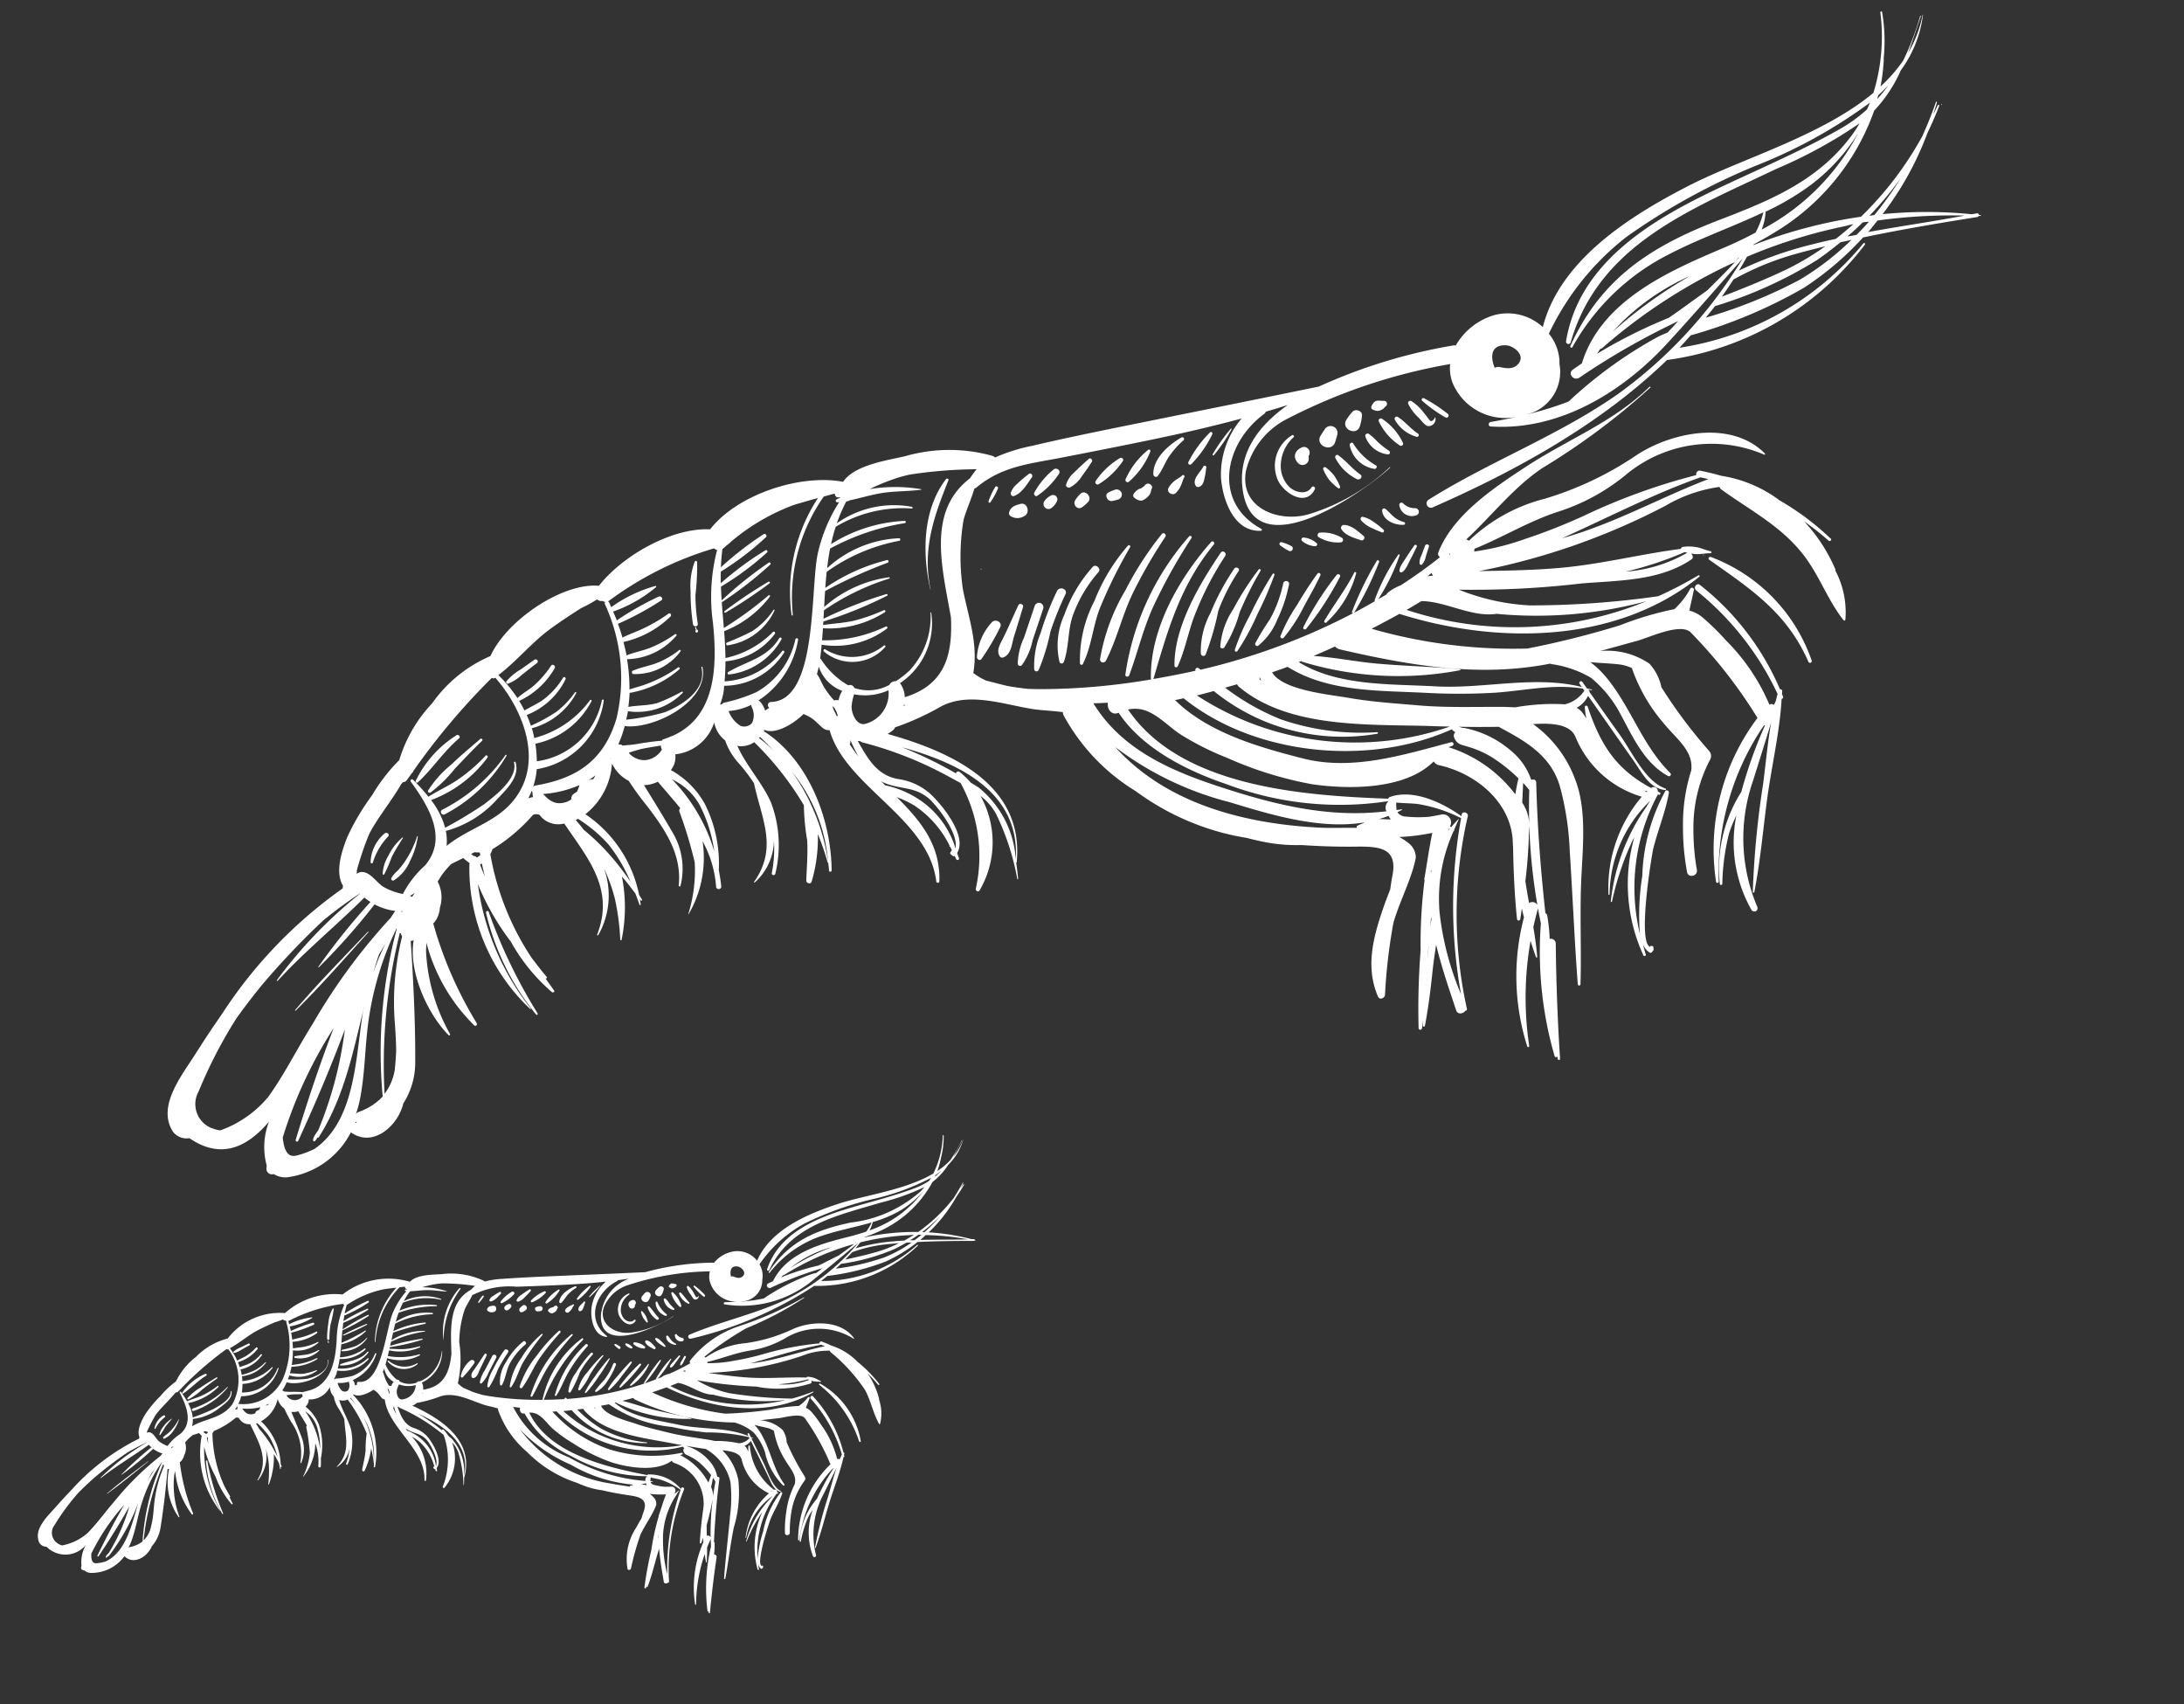 <svg xmlns="http://www.w3.org/2000/svg" xmlns:xlink="http://www.w3.org/1999/xlink" width="137.75" height="107.471" viewBox="0 0 137.75 107.471">
  <rect x="0" y="0" width="137.75" height="107.471" fill="#333333" stroke="none"/>
  <defs>
    <clipPath id="clip-path">
      <rect id="Rectangle_107" data-name="Rectangle 107" width="126.224" height="57.292" transform="translate(0 0)" fill="#fff"/>
    </clipPath>
    <clipPath id="clip-path-2">
      <rect id="Rectangle_107-2" data-name="Rectangle 107" width="61.277" height="27.813" fill="#fff"/>
    </clipPath>
  </defs>
  <g id="Group_594" data-name="Group 594" transform="translate(-737.226 -3068.682)">
    <g id="Group_592" data-name="Group 592" transform="translate(737.517 3105.587) rotate(-17)">
      <g id="Group_86" data-name="Group 86" clip-path="url(#clip-path)">
        <path id="Path_5783" data-name="Path 5783" d="M125.688,6.752c.031,0,.026-.05-.006-.05s-.026.051.006.05" fill="#fff"/>
        <path id="Path_5784" data-name="Path 5784" d="M125.913,14.072a.115.115,0,0,0-.111-.133c-.1-.01-.2-.023-.3-.034a28.83,28.83,0,0,0-5.385-1.655,19.681,19.681,0,0,0,4.21-4.078c.416-.449.819-.914,1.2-1.407.04-.052-.042-.1-.083-.056-.138.161-.29.31-.433.467.147-.223.308-.439.444-.668.018-.032-.032-.066-.053-.036-.455.627-.943,1.224-1.448,1.805a21.471,21.471,0,0,1-5.19,3.733,30.5,30.5,0,0,0-7.015-.275c.015-.012.028-.027.044-.039.5-.1,1.008-.209,1.509-.343a14.65,14.65,0,0,0,8.215-5.5h0a8.924,8.924,0,0,0,2.349-1.938A7.5,7.5,0,0,0,126.224.981c0-.011-.014-.02-.019-.009a7.507,7.507,0,0,1-1.573,2.022c.489-.636.954-1.3,1.441-1.974.017-.023-.023-.047-.04-.022a16.736,16.736,0,0,1-1.849,2.377,9.616,9.616,0,0,1-1.841,1.14,11.827,11.827,0,0,0,.7-1.579c0-.008-.007-.009-.007-.016a10.932,10.932,0,0,0,.775-2.86c.01-.073-.1-.083-.113-.012a12.048,12.048,0,0,1-1.9,4.72c-3.932,1.649-9.166,1.534-12.852,2.195-4.021.721-9.118,2.074-11.408,5.833a3.268,3.268,0,0,0-2.708-1.617A4.15,4.15,0,0,0,91.948,12.3a.519.519,0,0,0-.144-.048,34.148,34.148,0,0,0-8.865,0c-3.9-.365-7.8-.752-11.7-1.132-2.239-.218-4.479-.435-6.724-.584a11.065,11.065,0,0,0-2.416.021.459.459,0,0,0-.144-.153,10.054,10.054,0,0,0-5.208-1.58c-1.1-.062-3.252-.431-4.263.4-2.381-1.26-6.576-1.215-8.9.411-2.3-.82-5.792-.015-7.746,1.355-2.157-.873-6.217.39-7.835,2.235A8.7,8.7,0,0,0,23.613,15a8.947,8.947,0,0,0-3.032,2.818,11.174,11.174,0,0,0-2.28,1.613A14.922,14.922,0,0,0,16.029,21.5c-.581.724-1.409,1.885-1.158,2.856-.022.052-.05.1-.069.156a29.038,29.038,0,0,0-9.356,5.148c-.223.189-.549.444-.92.74-.122.1-.242.194-.362.292-.259.211-.531.436-.809.678-.134.114-.274.226-.406.34C1.7,32.8-.426,34.179.075,36.035a1.074,1.074,0,0,0,.88.712c1.558,1.958,3.409,1.55,5.1.475a4.435,4.435,0,0,0-.943,2.6c-.023.061-.05.116-.073.178a.346.346,0,0,0,.337.464,1.374,1.374,0,0,0,.795.451A5.277,5.277,0,0,0,10.8,39.371c1.028,1.35,2.948.5,3.7-.779a4.778,4.778,0,0,0,1.449-2.179c.756-2.419,1.406-4.988,1.989-7.478a.573.573,0,0,0,.168.011c.009,0,.018-.006.027-.007-.934,1.847-.488,4.807.352,6.37a.057.057,0,0,0,.108-.032,11.813,11.813,0,0,1,.069-5.4c.059-.191.125-.369.19-.543a11.324,11.324,0,0,0,1.361,5.865c.064.112.217.018.19-.093a24.861,24.861,0,0,1-.784-6.812,1.265,1.265,0,0,0,.229-.152,1.692,1.692,0,0,0,.465-.682c.011-.02.028-.034.038-.054a2.14,2.14,0,0,0,.325-1.434c-.009-.038-.013-.078-.019-.117.163-.139.321-.291.491-.411a6.139,6.139,0,0,1,.66-.405c.275-.042.55-.086.825-.136.093.153.2.3.3.437-.013.018-.033.024-.041.049a12.189,12.189,0,0,0,1,9.857c.014.025.054,0,.044-.024a16.068,16.068,0,0,1-.9-8.479,16,16,0,0,0,.93,4.087,11.6,11.6,0,0,0,1.546,3.793c.049.074.2.042.16-.057-.1-.3-.2-.6-.3-.893.042.054.137,0,.108-.06-.208-.474-.38-.948-.557-1.421a17.061,17.061,0,0,1-.582-7.022,1.809,1.809,0,0,0,.218-.26A10.924,10.924,0,0,0,27.617,23.6c.1-.048.246,0,.411.1a1.463,1.463,0,0,0,1.322.983l.021.03c.772,2.51,1.834,4.856-.068,7.273a.039.039,0,0,0,.056.055,5.066,5.066,0,0,0,1.575-3.923,11.351,11.351,0,0,1,.1,1.989A14.963,14.963,0,0,1,30.6,32.72c-.01.045.056.08.078.034a10.057,10.057,0,0,0,1.186-3.81c.184.408.342.841.5,1.276.016.247.033.494.041.746a.039.039,0,0,0,.077.01c.023-.108.028-.228.045-.339.01.031.024.057.034.088a.046.046,0,0,0,.09-.021c-.026-.111-.06-.225-.089-.337a8.026,8.026,0,0,0-1.753-5.853,4.423,4.423,0,0,0,2.541-2.569,2.326,2.326,0,0,0,.687,1.353,18.085,18.085,0,0,0,.635,1.831c.655,1.77,1.23,3.569.452,5.405-.025.058.066.111.1.055a4.448,4.448,0,0,0,.5-3.4c-.26-1.119-.552-2.238-.847-3.355.016,0,.032.016.048.02a2.094,2.094,0,0,0,.854.036c.29.674.592,1.34.864,2.009a.226.226,0,0,0-.116.164,27.53,27.53,0,0,1-.009,3.362,9.14,9.14,0,0,1-1.344,3.008.011.011,0,0,0,.016.014A7.027,7.027,0,0,0,37.38,28.3a6.979,6.979,0,0,1-.021,2.985.164.164,0,1,0,.32.064c.066-.339.111-.674.149-1.007a8.393,8.393,0,0,0,.368-4.288,5.506,5.506,0,0,0-1.414-2.624,2,2,0,0,0,.253-.227,1.292,1.292,0,0,0,.3-.642,2.907,2.907,0,0,0,2.932-1.2,2.227,2.227,0,0,0,.033.6,1.885,1.885,0,0,0,.3.678,4.14,4.14,0,0,0,.429,1.692,10.5,10.5,0,0,1,.521,1.428c-.2,2.262.278,4.323-1.812,5.944-.024.02,0,.064.026.051a3.621,3.621,0,0,0,1.93-2.162A7.923,7.923,0,0,1,40.97,31.5a.11.11,0,0,0,.2.1,7.568,7.568,0,0,0,1.051-4.35c-.135-1.311-.828-2.706-.984-4.064.045.021.082.052.129.069a1.478,1.478,0,0,0,.956.031A19.444,19.444,0,0,1,44.154,28a14.55,14.55,0,0,0-.448,2.184c-.205.824-.513,1.59-.792,2.389-.063.179.182.348.3.175a9.522,9.522,0,0,0,1.25-2.751,15.864,15.864,0,0,1,.067,1.9c0,.023.023.025.035.011-.036.162-.054.318-.1.483a.085.085,0,0,0,.163.051c.913-3.116.65-7.075-1.531-9.651.02-.022.042-.041.06-.063.5.425,1.431.237,2,.047a4.957,4.957,0,0,0,.664-.282c.027.027.045.061.08.08a2.26,2.26,0,0,1,.587.735c.185.283.261.569.6.636-.078,3.736,4.36,7.128,3.643,11.115a.1.1,0,0,0,.185.047c.727-2.135.049-3.886-.97-5.806l-.042-.078a7.07,7.07,0,0,1,.9.826,6.5,6.5,0,0,1,1.4,3.123l-.036-.031a.007.007,0,1,0-.011.009l.053.056c.015.08.031.159.045.24-.009,0-.017,0-.026.007l-.093.078a.106.106,0,0,0-.027.145l.091.131a.1.1,0,0,0,.114.034c.011.076.023.151.032.227.013.1.187.1.184-.007s-.008-.236-.013-.353c.975-.864-.089-3.357-.576-4.136a3.842,3.842,0,0,0-1.567-1.385c-1.267-.6-1.517-1.851-1.79-3.076a.519.519,0,0,0,.076.044c.022.008.047.009.07.017a.248.248,0,0,0,.1.114A23.6,23.6,0,0,1,53.4,28.926c.2.2.408.414.616.629A9.517,9.517,0,0,1,52.988,36.2c-.071.12.076.289.191.18a5.984,5.984,0,0,0,1.8-5.681,3.672,3.672,0,0,1,.605,1.357,15.749,15.749,0,0,1,.083,4.321.028.028,0,0,0,.056.01c.067-.331.127-.672.181-1.016a.026.026,0,0,0,.037-.013c1.889-4.53-1.915-7.862-5.426-10.114a1.964,1.964,0,0,0,.464-.156.307.307,0,0,0,.1-.1,16.936,16.936,0,0,0,3.112-.4c1.955-.416,3.8.975,5.469,1.8.532.263,1.2.487,1.832.776a.425.425,0,0,0-.014.212,12.691,12.691,0,0,0,2.954,5.9,16.22,16.22,0,0,0,4.968,4.408c.293.17.594.315.892.471.432.269.873.518,1.323.741a10.478,10.478,0,0,0,1.8.676c1.051.4,2.12.768,3.217,1.089,1.434.42,2.6.826,1.705,2.475-.137.254-.248.5-.369.754-.277.349-.552.7-.812,1.06-1.126,1.561-2.128,3.2-1.9,5.186.029.25.381.211.454.014a34.73,34.73,0,0,1,1.834-4.184c.755-1.167,1.955-2.366,2.552-3.517a1.15,1.15,0,0,0-.144-.976,3.851,3.851,0,0,0-.473-.577,12.712,12.712,0,0,0,2.072.36c-.479.861-.882,1.757-1.336,2.635a.079.079,0,0,0,0,.064,31.566,31.566,0,0,0-1.536,4.169,46.714,46.714,0,0,0-1.56,4.668.108.108,0,0,0,.2.067c.088-.172.16-.35.241-.524-.042.122-.092.241-.131.365a.064.064,0,0,0,.117.052c.576-1.08,1.062-2.2,1.543-3.325.195-.455.415-.906.628-1.359-.092,1.511-.031,3.026,0,4.329.006.3.366.348.549.19a.087.087,0,0,0,.125-.072,27.613,27.613,0,0,1,3.6-11.6c.132-.224-.22-.442-.336-.216-.015.03-.028.059-.043.089-.9-1.177-2.413-2.56-3.977-2.475a.126.126,0,0,0-.109.072C74.47,36.639,67.217,33.869,65.472,28.21c1.436.114,1.917,1.552,2.753,2.523a17.913,17.913,0,0,0,2.318,2.206,23.429,23.429,0,0,0,4.66,3.172c2.05.965,5.484,2.069,7.746.864a.516.516,0,0,0,.26.328c2.122,1.207,3.659,3.614,3.029,5.975-.032.12-.06.241-.09.362-.413,1.445-.786,2.886-1.077,4.364a.1.1,0,0,0,.2.06c.1-.2.19-.4.286-.6-.015.195-.03.388-.04.581a14.581,14.581,0,0,0-2.177,7.844c0,.074.116.073.127,0a20.615,20.615,0,0,1,2.018-6.311c0,.368.009.734.028,1.085a.04.04,0,0,0,.078.009c.137-.618.231-1.244.314-1.872.19-.333.39-.665.6-1a.29.29,0,0,0,.026-.067c-.038.327-.072.652-.1.978a23.715,23.715,0,0,0-1.622,8.252.092.092,0,0,0,.16.071c-.008.055-.018.11-.025.165a.075.075,0,0,0,.146.034c.557-2.357,1.181-4.706,1.865-7.029a.308.308,0,0,0-.282-.389,10.221,10.221,0,0,0,.286-1.488.144.144,0,0,0-.07-.132c.512-2.714,1.109-5.364,1.859-8.075.044-.159-.119-.25-.255-.23a4.071,4.071,0,0,0-.672-2.116,6.4,6.4,0,0,0-2.348-2.222.846.846,0,0,0-.152-.061,2.756,2.756,0,0,0-.236-.151c.8.262,1.607.512,2.418.742,1.336,1.344,2.615,2.657,2.6,4.711a18.231,18.231,0,0,1-.593,4.068c-.645,2.738-1.361,5.465-1.978,8.208a.086.086,0,0,0,.163.052c.72-2.133,1.266-4.323,2.028-6.442.649-1.807,1.571-3.995,1.431-5.953a7.449,7.449,0,0,0-1.522-4.169c1.086.252,2.2.657,2.316,1.505a6.514,6.514,0,0,0,2.9,4.877,8.9,8.9,0,0,0-3.806,5.273c-.012.045.054.058.069.016a8.295,8.295,0,0,1,4.159-4.883c-.106.1-.219.183-.321.284a12.742,12.742,0,0,0-3.894,5.041.039.039,0,0,0,.068.039,18,18,0,0,1,2.316-3.25c.071-.077.149-.146.221-.221a10.752,10.752,0,0,0-1.636,7.3c.014.093.164.075.162-.018-.007-.238.007-.462.011-.694a1.09,1.09,0,0,0,.262.662.1.1,0,0,0,.131.013c.188-.121.144-.07.187-.3a.041.041,0,0,0-.019-.048L92.64,52.1a.036.036,0,0,0-.034.063c-.761-.441,1.8-5.59,2-5.917.626-1.024,1.4-1.964,1.947-3.033.062-.122-.07-.269-.19-.17a11.9,11.9,0,0,0-2.941,4.679,15.548,15.548,0,0,0-1.215,3.452A12.438,12.438,0,0,1,95.864,43.1c.022.011.041.03.063.041.074.037.152-.062.088-.12-.027-.024-.046-.047-.072-.071a.106.106,0,0,0-.026-.049.254.254,0,0,0-.321-.326c-.007,0-.014.008-.022.011-1.738-1.753-2.25-3.454-2.326-6.064,0-.1-.149-.151-.18-.041a4.672,4.672,0,0,0-.119.727,4.049,4.049,0,0,0-.159-.5,1.067,1.067,0,0,0-.228-.328,1.728,1.728,0,0,0,.907-.514c.519,1.569,1.02,3.144,1.539,4.713.3.908.432,1.982,1.38,2.394.054.024.088-.057.044-.088-1.087-.79-1.347-2.828-1.754-4.049q-.53-1.587-1.05-3.175a.182.182,0,0,0-.031-.169c.062.034.125.061.187.1.023.014.049-.017.026-.034-.087-.063-.183-.107-.272-.166-.052-.162-.109-.322-.16-.485a.107.107,0,0,0-.2.069c.027.08.052.162.08.243-2.627-1.586-5.955-1.683-8.813-2.737-2.635-.972-5.887-1.8-7.8-3.983l.176-.017c.013.019.016.041.038.058a20.783,20.783,0,0,0,9.356,3.421c.033.005.056-.045.021-.06C84.588,31.22,82.9,30.67,81.26,30c-1.21-.495-2.389-1.144-3.614-1.6.492-.054.982-.109,1.471-.175a.612.612,0,0,0,.246.267c3.991,2.3,7.9,4.273,12.434,4.736.014.014.022.034.038.045a6.656,6.656,0,0,1,2.146,1.563,7.422,7.422,0,0,1,1.1,2.693c.329,1.616.535,3.424,1.738,4.648a.118.118,0,0,0,.187-.14c-1.215-2.263-1.146-4.782-2.163-7.1a5.536,5.536,0,0,0-.618-1.064c.522.222,1.061.4,1.588.623a2.748,2.748,0,0,1,.811.5,10.578,10.578,0,0,0,.894,3.9c.463,1.169,1.316,2.215.8,3.372a11.082,11.082,0,0,0-1.478,3.052l-.006.018c-.029.09-.055.181-.082.272a15.21,15.21,0,0,0-.56,2.708c-.047.408.585.45.634.044.038-.321.088-.634.146-.941.006-.029.013-.057.019-.086a14.923,14.923,0,0,1,.428-1.659A9.179,9.179,0,0,1,99.618,42a.485.485,0,0,0,.145-.564A31.215,31.215,0,0,1,98.052,36.7a3.112,3.112,0,0,0-.289-1.642,4.725,4.725,0,0,0-2.745-1.672l2.461.07c.721.02,2.888-.3,3.338.453a30.529,30.529,0,0,1,2.465,6.415,13.756,13.756,0,0,0-5.521,9.122c-.012.1.142.121.168.029a16.46,16.46,0,0,1,5.608-8.588.368.368,0,0,0,.057.026,29.12,29.12,0,0,0-2.654,3.573,9.02,9.02,0,0,0-2.99,5.151.079.079,0,0,0,.152.039,14.056,14.056,0,0,1,1.343-2.926,8.49,8.49,0,0,1,.76-.93,8.63,8.63,0,0,0-.826,5.961.207.207,0,0,0,.408-.068,11.043,11.043,0,0,1,2.059-7.672c.726-1.061,1.459-2.122,2.174-3.193-.585,1.163-1.084,2.386-1.613,3.552a56.448,56.448,0,0,0-2.614,6.32c-.016.052.062.1.089.044.933-1.753,1.673-3.6,2.5-5.4.875-1.9,1.982-3.78,2.706-5.743.066,0,.134-.033.129-.11,0-.059-.013-.117-.017-.176.02-.058.048-.114.067-.173a.115.115,0,0,0-.1-.151,16.733,16.733,0,0,0-2.9-7.767c-.154-.224-.481.037-.33.261a18.438,18.438,0,0,1,3,7.741c-.082.123-.154.254-.231.381l-.195.222a.211.211,0,0,0-.265-.1,12.7,12.7,0,0,0-1.41-4.634,16.112,16.112,0,0,0-1.025-1.883,2.116,2.116,0,0,0-.659-.639.1.1,0,0,0,.014-.025l.618-1.1a.125.125,0,0,0-.166-.186,5.015,5.015,0,0,1-1.341.949,20.427,20.427,0,0,0-3.568-.031,56.96,56.96,0,0,1-6.031-.306,32.4,32.4,0,0,1-9.027-4.064c.656-.118,1.306-.248,1.951-.385,5.356,3.675,12.547,5.808,18.782,3.286a.054.054,0,0,0-.032-.1,24.755,24.755,0,0,1-2.811.522,56.98,56.98,0,0,1-7.921-1.816,13.834,13.834,0,0,1-3.988-2.257,58.6,58.6,0,0,0,7.523,1.89c2.3.5,4.745,1.294,7.067.576.164-.05.163-.235.084-.359.1.046.2.092.306.13.282.1.584.11.859.208a.068.068,0,0,0,.059-.122c-.3-.15-.524-.392-.837-.53a2.57,2.57,0,0,0-.759-.239.161.161,0,0,0-.158.081c-2.429-.413-4.908-.535-7.33-1.019-1.79-.358-3.519-.865-5.259-1.364a42.954,42.954,0,0,0,12.457-.5,9.167,9.167,0,0,1,3.61-.139.244.244,0,0,0,.05.173c1.376,1.831,2.945,3.309,3.771,5.515.567,1.514.62,3.167,1.2,4.635a.065.065,0,0,0,.119,0,5.618,5.618,0,0,0,.3-3.148c.009-.021.027-.038.024-.066a10.4,10.4,0,0,0-1-3.471,16.649,16.649,0,0,1,1.119,1.612c.06.1.228.029.169-.076a16.915,16.915,0,0,0-2.394-3.271c-.059-.07-.1-.152-.163-.219a8.277,8.277,0,0,0-2.881-2.32c-.381-.245-.772-.481-1.181-.7a.218.218,0,0,0-.317.193,39.073,39.073,0,0,0-7.52.38,36.081,36.081,0,0,1-3.993.315,16.083,16.083,0,0,1-3.3-.181.675.675,0,0,0,.066-.154l0-.006c1.958-.168,3.845-.678,5.857-.695a12.874,12.874,0,0,0,4.6-.955,8.43,8.43,0,0,1,8.762,1.318c.036.029.078-.023.06-.057-1.367-2.617-5.143-3.021-7.729-2.282a21.077,21.077,0,0,1-6.369.95,10.72,10.72,0,0,0-5.36,1.133.751.751,0,0,0-.137-.127c1.954-.943,3.776-2.252,5.9-2.9a43.77,43.77,0,0,0,8-2.863c.041-.022,0-.082-.037-.061-2.83,1.466-5.883,1.659-8.89,2.531-2.348.681-5.341,1.575-6.905,3.57a.236.236,0,0,0,.026.306c-.938.37-1.906.692-2.894.976a2.946,2.946,0,0,0-.864.184.65.65,0,0,0-.181.109c-.187.048-.377.086-.565.131a12.959,12.959,0,0,0,2.1-2.258c.034-.043-.032-.092-.07-.059a12.189,12.189,0,0,0-2.276,2.319c-.012.017,0,.035.007.054-.5.115-1,.225-1.5.32a.075.075,0,0,0,.038-.013,20.565,20.565,0,0,0,2.43-2.584c.068-.079-.036-.195-.112-.12a20.784,20.784,0,0,0-2.437,2.616c-.039.054.011.1.063.1a40.706,40.706,0,0,1-10.233.6l-.019,0-.1-.133a.131.131,0,0,0-.232.1c-.9-.069-1.8-.166-2.7-.281.006-.006.015-.007.02-.015,1.783-2.712,3.339-5.127,6.109-6.978.125-.083.016-.285-.115-.2-2.585,1.586-5.279,4.1-6.148,7.111a.077.077,0,0,0,.014.07,41.826,41.826,0,0,1-6.112-1.234c-.489-.141-1.007-.293-1.52-.473-.385-.169-.752-.333-1.071-.5-.349-.178-.8-.479-1.283-.763a3.853,3.853,0,0,1-.639-.7c.852-1.686.725-3.412.92-5.268a14.1,14.1,0,0,1,1.265-4.044c.037-.058.062-.122.1-.18.393-.577.823-1.064,1.187-1.616.031,0,.058.013.091,0,1.973-.843,3.673-.465,5.725-.25,1.96.206,3.92.408,5.882.589,1.9.175,3.8.307,5.709.372a5.437,5.437,0,0,0-2.337,3.177c-.312,1.364-.233,3.541,1.434,3.951.068.017.091-.072.051-.112-2.474-2.517-.639-5.844,2.275-6.869a.351.351,0,0,0,.158-.111q.722.008,1.444,0c-2.194.723-3.9,2.015-4.271,4.241-.862,5.125,7.4,2.346,9.293,1.423.02-.01.006-.043-.015-.033a12.854,12.854,0,0,1-5.774,1.344c-1.935-.037-4.038-1.631-2.979-3.748A4.992,4.992,0,0,1,80.518,13.6a35.6,35.6,0,0,1,10.748-.283,2.661,2.661,0,0,0-.2,1.151,3.6,3.6,0,0,0,3.369,3.269c-.59-.046-1.185-.1-1.791-.181-.154-.02-.244.21-.086.27,4.061,1.539,8.583.361,12.193-1.757,2.057-1.207,4.076-2.473,6.107-3.723a28.97,28.97,0,0,1-9.953,5.85c-4.354,1.432-9.012,1.709-13.427,2.9a.275.275,0,0,0,.124.536c5.736-.671,11.657-1.929,16.822-4.561a18.879,18.879,0,0,0,14.066-3.311c.064-.045-.009-.142-.073-.1a18.63,18.63,0,0,1-13.021,2.9c.308-.171.608-.356.91-.538A31.05,31.05,0,0,0,114,15.244a19.28,19.28,0,0,0,4.505-1.947c2.436.22,4.873.54,7.263.874a.114.114,0,0,0,.11-.043l.1.034c.034.012.059-.036.025-.051l-.1-.039M95.225,42.756c-.033-.05-.067-.1-.1-.147.053.043.11.075.164.116l-.063.031M56.481,19.409c-.552,2.136-1.5,3.937-4.251,3.938a1.42,1.42,0,0,0,.045-.615,1.383,1.383,0,0,0-.072-.32,4.521,4.521,0,0,0,3.182-3.68c0-.023-.033-.035-.041-.011a4.977,4.977,0,0,1-2.319,3.1,6.238,6.238,0,0,1-1.046.4.381.381,0,0,0-.054-.023.455.455,0,0,0-.4.125,2.745,2.745,0,0,1-2.166-.461.285.285,0,0,0-.317-.272h0a5.005,5.005,0,0,1-1.17-2.1c-.005-.016-.025-.014-.036-.026q.183-.406.349-.814a5.4,5.4,0,0,0,4.233.232.075.075,0,0,0-.043-.144,8.78,8.78,0,0,1-4.084-.349c.094-.236.186-.472.274-.707a6.54,6.54,0,0,0,4.039.17.072.072,0,0,0-.026-.139,10.991,10.991,0,0,1-2.067.081c-.635-.057-1.247-.209-1.872-.305.025-.069.05-.138.076-.207a25.5,25.5,0,0,0,4.32-.379c.074-.009.054-.116-.018-.113a26.26,26.26,0,0,0-4.242.329q.093-.252.184-.5a15.087,15.087,0,0,1,4.524-.709c.057,0,.054-.079,0-.086a7.79,7.79,0,0,0-4.453.6c.116-.318.232-.633.351-.946a32.1,32.1,0,0,1,4.294-.555c.11,0,.119-.169.008-.171a11.94,11.94,0,0,0-4.23.54c.122-.317.247-.632.379-.942a11.5,11.5,0,0,1,4.956-.534c.093.013.114-.141.024-.161a7.187,7.187,0,0,0-4.886.481c.167-.383.345-.759.541-1.127a14.715,14.715,0,0,1,4.982-.155.072.072,0,0,0,.029-.14,9.53,9.53,0,0,0-4.871.044c.183-.327.379-.647.6-.959a8.217,8.217,0,0,1,4.928.3c.06.026.088-.068.032-.1a6.238,6.238,0,0,0-4.826-.39,9.938,9.938,0,0,1,.972-1.146.337.337,0,0,0,.187.006l.036-.008c.757.07,1.533.056,2.285.186s1.474.367,2.222.492c.022,0,.025-.025.009-.034a9.947,9.947,0,0,0-3.1-.953,12.907,12.907,0,0,1,2.131-.167c.205.013.409.013.615.04a29.528,29.528,0,0,1,4.068.9c-.193.132-.381.273-.565.425-3.221,1.2-3.32,4.844-3.716,8.053M31.924,22.552c-.011,0-.016-.014-.028-.016a.891.891,0,0,0-.281-.011,4.414,4.414,0,0,0,.529-.173c-.073.068-.148.133-.22.2M14.644,36.317a3.364,3.364,0,0,1-1.1,1.351,34.475,34.475,0,0,1,3.881-9.41.3.3,0,0,0,.063.041.706.706,0,0,0,.013.21,16.958,16.958,0,0,0-2.06,5.2c-.13.544-.255,1.078-.406,1.58-.123.35-.255.7-.4,1.031m-12.166.224A1.632,1.632,0,0,1,2.37,34.1,29.593,29.593,0,0,1,6,30.386c.708-.539,1.431-1.059,2.173-1.551a48.758,48.758,0,0,1,4.89-2.76,28.175,28.175,0,0,1,2.693-.943l.005.013a28.874,28.874,0,0,0-6.613,3.684.032.032,0,0,0,.035.054c2.188-1.286,4.535-2.239,6.761-3.418a3.513,3.513,0,0,0,.286.377,42.628,42.628,0,0,0-4.339,2.949c-.019.014,0,.049.022.037a41.083,41.083,0,0,0,4.521-2.765l.028.03a3.733,3.733,0,0,0,1.094.746c-.135.109-.268.222-.4.332a37.266,37.266,0,0,0-6.656,4.955C9.152,33.282,7.88,34.642,6.47,35.71a6.949,6.949,0,0,1-3.514,1.136,2.051,2.051,0,0,1-.478-.305m9.176,1.742a.373.373,0,0,0-.221.089,6.468,6.468,0,0,0,.492-.767c.749-1.378,1.2-2.841,1.831-4.27A19.687,19.687,0,0,1,17.33,27.9a.479.479,0,0,0-.021.064A30.284,30.284,0,0,0,13.38,37.8a3.76,3.76,0,0,1-1.726.484m-.308.192,0,0v0h0m6.56-11.515c.03.008.06.018.091.024-.021.017-.039.035-.06.053a.219.219,0,0,0-.031-.077M17.7,26.9c-.009,0-.015,0-.024,0l-.006,0,.012-.013.018.007m-1.342,1.744a16.582,16.582,0,0,0-1.277,1.536c.228-.343.457-.685.7-1.016.2-.168.381-.349.576-.52m2.462-2.336c-.02-.021-.029-.051-.053-.067l-.033-.022,0,0h-.006l-.013-.009c.12-.024.24-.057.365-.095-.088.065-.175.13-.258.2m-7.152,6.48c-1.54,1.971-3,4.027-4.337,6.02-.052.078.064.183.13.11,1.643-1.843,3.315-3.825,4.876-5.868a24.551,24.551,0,0,1-3.472,5.6s-.006,0-.01,0c-.171.151-.4.279-.484.5a.075.075,0,0,0,.094.089.625.625,0,0,0,.2-.164.112.112,0,0,0,.119-.014c2.246-1.907,3.65-4.532,5.163-7.074-.083.159-.184.306-.261.468C12.4,35.139,11.224,38.776,8.3,39.7a5.372,5.372,0,0,1-1.226.067c-.6-.038-.613-.641-.482-1.334a27.9,27.9,0,0,1,5.072-5.647M11.3,38.81a.486.486,0,0,0,.034.1c-.029-.015-.055-.02-.084-.036.016-.021.034-.04.05-.061M21.857,23.861a3.4,3.4,0,0,0,.229-.913,6.678,6.678,0,0,0,3.634-.938c.734-.428,1.847-.943,1.836-1.913a.05.05,0,0,0-.1-.006c-.065,1.032-1.769,1.652-2.567,1.954a28.223,28.223,0,0,1-2.788.7,5.049,5.049,0,0,0-.337-1.928A7.839,7.839,0,0,0,25.942,19.3c.089-.06.02-.208-.078-.153a10.57,10.57,0,0,1-2.212.962c-.655.191-1.333.271-1.984.456a12.5,12.5,0,0,0-.62-1.311.093.093,0,0,0-.169.076c.614,1.8,1.221,4.092-.685,5.316a6.3,6.3,0,0,0-1.862,1.313,3.906,3.906,0,0,1-1.062-.811c-.308-.371-.48-1.048-.941-1.249a.505.505,0,0,0-.41,0c.021-.065.038-.129.067-.2.029-.048.055-.1.086-.143a19.008,19.008,0,0,1,1.337-1.84c.091-.089.18-.181.275-.268.792-.731,1.766-1.39,2.584-2.154.044-.026.092-.049.136-.075a.3.3,0,0,0,.274-.06c.137-.111.276-.208.412-.315.027-.014.05-.029.077-.042a.1.1,0,0,0,.049-.055,42.941,42.941,0,0,1,6.468-4.181.157.157,0,0,0,.168.067c.014-.005.026-.012.039-.016.973,2.152,1.343,5.278-.452,7.142-1.615,1.678-3.669,1.33-5.582,2.107M28.7,20.9A5.08,5.08,0,0,0,34.014,18c.032-.074-.074-.113-.112-.047a4.847,4.847,0,0,1-5.047,2.473,7.282,7.282,0,0,0,.238-1.086,5.192,5.192,0,0,0,4.167-1.526c.053-.05-.013-.137-.071-.09a6.338,6.338,0,0,1-4.056,1.254c.017-.212.034-.425.033-.636a4.491,4.491,0,0,0,3.319-1.292c.049-.043-.015-.114-.065-.075a5.449,5.449,0,0,1-1.474.829,10.545,10.545,0,0,1-1.791.369c-.007-.243-.022-.485-.053-.725a4.568,4.568,0,0,0,2.993-1.43c.085-.082-.025-.224-.117-.144a4.973,4.973,0,0,1-1.562.944c-.445.159-.92.2-1.367.319-.039-.227-.087-.452-.146-.676a5.012,5.012,0,0,0,2.738-1.309c.139-.113-.024-.337-.164-.225a6.157,6.157,0,0,1-1.5.923c-.365.151-.778.229-1.126.412a8.573,8.573,0,0,0-.726-1.741c1.366-.5,2.6-1.348,3.993-1.831.738-.255,1.486-.475,2.238-.681a9.772,9.772,0,0,0,1.122-.231.387.387,0,0,0,.3.19.353.353,0,0,0,.147.112.119.119,0,0,0-.066.122,11.115,11.115,0,0,1-1.4,7.1c-1.514,2.288-3.471,2.912-6.144,2.558a.25.25,0,0,0-.155.039,4.448,4.448,0,0,0,.546-1m7.915,1.123a1.371,1.371,0,0,1-1.181.34,1.309,1.309,0,0,1-.817-.61c-.024-.047-.041-.095-.06-.142a7.813,7.813,0,0,1,.893.008c.391.037.78.1,1.17.145a.516.516,0,0,0-.005.259m-5.917.99a1.05,1.05,0,0,0-.263.076.349.349,0,0,0-.2.263,1.126,1.126,0,0,1-.48.074c-.651-.037-.9-.443-1.129-.911a6.962,6.962,0,0,0,2.357.136,2.594,2.594,0,0,1-.282.362m2.654-1.379c0,.014,0,.028-.006.043a.209.209,0,0,0-.02-.022l.026-.021m3.932-.221c-.135.011-.268.024-.41.024a.115.115,0,0,0-.1.057c-.53-.118-1.072-.2-1.6-.266-.3-.039-.581-.114-.864-.162a.971.971,0,0,0-.056-.08c-.019-.019-.048-.017-.073-.023a.554.554,0,0,0-.1-.061,7.663,7.663,0,0,0,.719-.978c1.635.749,5.545.087,5.774-2.114a.036.036,0,1,0-.071-.007c-.064,1.467-1.913,1.941-3.045,2.028a14.571,14.571,0,0,1-2.455-.264c.089-.16.186-.313.265-.478a3.987,3.987,0,0,0,3.64-.1.047.047,0,0,0-.032-.086,11.259,11.259,0,0,1-1.716.235c-.622-.019-1.188-.232-1.79-.3.119-.27.237-.54.332-.822a6.481,6.481,0,0,0,3.44-.508.072.072,0,0,0-.044-.136,8.659,8.659,0,0,1-2.567.433c-.259,0-.515-.006-.771,0a11.47,11.47,0,0,0,.411-1.869,4.2,4.2,0,0,0,3.41-.51c.067-.037.006-.134-.06-.112a7.621,7.621,0,0,1-1.78.365c-.511.036-1.024-.033-1.53.02.034-.289.046-.579.06-.868a6.157,6.157,0,0,0,3.3-.665c.127-.056.073-.257-.065-.211A10.325,10.325,0,0,1,37.6,14.4c-.432.055-.872.072-1.3.148.008-.307,0-.61-.017-.913a18.608,18.608,0,0,0,3.035-.611c.186-.041.092-.315-.09-.278a18.967,18.967,0,0,0-2.95.66c-.012-.2-.039-.4-.061-.6a8.675,8.675,0,0,0,3.032-.679c.042-.017.041-.085-.011-.085a8.777,8.777,0,0,0-3.055.464c-.014-.107-.02-.219-.037-.325a.145.145,0,0,0-.053-.089.307.307,0,0,0,.082-.014,21.137,21.137,0,0,1,7.3-1.222.436.436,0,0,0,.149.156,11.766,11.766,0,0,0-1.589,4.3c-.532,2.716-1.546,5.715-4.513,6.083-.076,0-.153.01-.229.015m4.127-1.764c.049-.1.083-.212.129-.317a4.507,4.507,0,0,0,4.233-.9c.07-.055-.024-.177-.094-.124a4.973,4.973,0,0,1-4.034.766c.159-.394.3-.791.422-1.194a4.367,4.367,0,0,0,3.479-.738c.09-.059.018-.21-.078-.152a5.92,5.92,0,0,1-3.34.691c.157-.543.294-1.091.416-1.642a6.682,6.682,0,0,0,3.4-1.243c.055-.033,0-.128-.059-.1a22.516,22.516,0,0,1-3.3,1.147c.117-.538.233-1.077.356-1.615.009.006.013.019.027.015a24.281,24.281,0,0,0,3.589-1.37c.082-.034.024-.175-.06-.144a24.9,24.9,0,0,0-3.536,1.408c.065-.282.139-.563.213-.843a17.828,17.828,0,0,0,3.411-1.212c.091-.034.034-.192-.057-.16a20.09,20.09,0,0,0-3.3,1.163c.065-.236.139-.47.214-.7a18.059,18.059,0,0,0,3.352-1.24c.127-.052.046-.27-.083-.225a20.2,20.2,0,0,0-3.183,1.208c.124-.363.268-.721.428-1.075.015-.006.03-.005.045-.012.152-.076.309-.137.464-.206h0a.083.083,0,0,0,.068-.031,13.2,13.2,0,0,1,4.54-1.091q.79,0,1.582.029A10.81,10.81,0,0,0,46.92,16.3c-.009.049.066.069.076.019a11.083,11.083,0,0,1,4.048-6.564c.189.007.38.008.569.013.053.005.106.015.159.021a.208.208,0,0,0,.161.294c.022,0,.044,0,.067,0a.257.257,0,0,0,0,.048c-.08.012-.166.017-.243.033a.1.1,0,0,0,0,.191c.038.008.077.01.115.017a10.108,10.108,0,0,0-2.2,2.641c-1.132,1.926-2.707,8.943-5.59,8.157a.2.2,0,0,0-.239.283c.008.015.017.025.024.04a2.005,2.005,0,0,0-.307.089,1.491,1.491,0,0,0-.165-.691c-.013-.023-.037-.026-.053-.044a5.647,5.647,0,0,0,3.517-2.941c.04-.09-.1-.152-.154-.072a5.036,5.036,0,0,1-3.341,2.474,10.594,10.594,0,0,1-2.136.039.265.265,0,0,0-.164.057.338.338,0,0,0-.114-.015,4.042,4.042,0,0,0,.468-.74m9.959,2.977a1.976,1.976,0,0,1-2.03,1.6c-.544-.036-.632-.855-.5-1.288a3.318,3.318,0,0,1,.382-.7,3.577,3.577,0,0,0,2.148.391m.662,1.162c.025.015.052.024.078.038-.04.013-.08.022-.12.034.015-.024.028-.048.042-.072m-4.331-1c0-.08-.009-.154-.01-.236.024.03.044.061.069.09a1.442,1.442,0,0,1,.078.613.643.643,0,0,0-.069-.037c-.019-.143-.043-.287-.068-.43m.476-.475a.514.514,0,0,0-.272-.074,5.382,5.382,0,0,1-.362-.982c-.076-.309-.085-.635-.189-.929.093-.145.175-.281.247-.41a2.436,2.436,0,0,0,.97,1.891,1.618,1.618,0,0,0-.394.5M41.8,22.051a1.842,1.842,0,0,1-.45-1.118,3.919,3.919,0,0,0,1.484.045.248.248,0,0,0-.016.134,1.132,1.132,0,0,1-.285.984.664.664,0,0,1-.733-.045M48.1,25.1c.022-.049.04-.107.059-.164.044.373.1.757.184,1.135a9.383,9.383,0,0,1-.3-.908c.021-.019.046-.03.06-.063m-24.678-.338a1.924,1.924,0,0,0,.309.108c-.008.059-.011.12-.019.179a1.893,1.893,0,0,1-.257.075.242.242,0,0,0-.167-.157c-.031-.056-.064-.109-.1-.165l.232-.04m.175,1.664c-.025-.272-.055-.543-.07-.82.043-.009.087-.017.129-.029-.026.281-.045.563-.059.849m4.058-3.92c.122-.127.238-.258.346-.393a.339.339,0,0,0,.024.106.948.948,0,0,0-.06.3,1.024,1.024,0,0,0-.31-.015m4.627,6.9a17.44,17.44,0,0,0-.613-1.673c-.012-.032-.029-.062-.043-.094a14.125,14.125,0,0,0-1.207-2.217c-.091-.25-.191-.5-.3-.733.055-.007.106-.019.16-.028a9.027,9.027,0,0,1,1.38,2.135,10.211,10.211,0,0,1,.624,2.61m5.6-3.273a9.138,9.138,0,0,1,.017,2.992,11.062,11.062,0,0,0-1.223-5.111,3.838,3.838,0,0,1,1.206,2.119m6.692,5.693a12.7,12.7,0,0,0,.072-3.306v0a12.341,12.341,0,0,0-.6-2.769,10.36,10.36,0,0,1,.529,6.079m-1.205-7.609a9.558,9.558,0,0,0-.687-1.1c.027-.016.059-.024.085-.042q.321.573.6,1.142m.376.791c-.028-.066-.054-.132-.083-.2.029.065.054.131.083.2m8.2,5.134c.287.55,1.01,2.418.559,3.25a5.668,5.668,0,0,0-1.1-3.362A6.2,6.2,0,0,0,49.425,28.3c-.061-.114-.119-.225-.178-.336.029.029.051.064.081.092.9.822,1.955.8,2.625,2.083m3.981,5.041a6.337,6.337,0,0,0-.911-5.021c-.122-.154-.258-.291-.383-.44a5.529,5.529,0,0,0-.486-.862.143.143,0,0,0-.239.029,26.349,26.349,0,0,0-2.769-2.566c3.141,1.99,6.288,4.876,4.788,8.86m21.41,4.477.033,0v.009l-.032-.012m1.784-.026c-.187-.064-.362-.129-.537-.185.209,0,.418,0,.628-.02a1.691,1.691,0,0,0,.075.256c-.055-.018-.112-.032-.166-.051m-1.575-.225a2.337,2.337,0,0,0-.392.041.09.09,0,0,0-.066.123c-.761-.252-1.554-.452-2.292-.72-4.517-1.637-8.776-4.3-10.793-8.605A20.124,20.124,0,0,0,69.9,35.674c2.27,1.532,4.927,3.315,7.731,3.7a.312.312,0,0,0-.074.035m3.176,4.152.1-.107c-.029.055-.061.107-.088.162v-.006a.162.162,0,0,0-.008-.049m1.913-2.26.03.026c-.051.035-.094.077-.144.113.037-.047.077-.091.114-.139m-3.718,7.515c.069-.187.135-.376.207-.561.041-.1.086-.21.128-.315-.109.294-.222.585-.335.876m.74-1.876c.086-.209.169-.419.252-.63l-.024.153c-.08.157-.157.315-.228.477M83.558,40.9a31,31,0,0,0-3.251,10.618,18.352,18.352,0,0,1,.211-5.319,10.312,10.312,0,0,1,2.373-4.685l.009.008c.013.013.041,0,.03-.019l-.012-.021c.155-.186.315-.373.484-.563a.008.008,0,0,0-.009-.012,5.789,5.789,0,0,0-.607.356c-.016-.026-.031-.053-.047-.078.026-.036.057-.067.084-.1a.507.507,0,0,0-.415-.768c-.254-.024-.508-.055-.762-.09a8.24,8.24,0,0,1-1.5-.485.648.648,0,0,1-.321-.378c.1-.017.208-.027.313-.048.028-.006.016-.042-.007-.045-.108-.012-.209-.037-.316-.052a2.308,2.308,0,0,1,.112-.43c0-.01-.006-.018,0-.029.5.219,1.048.349,1.534.618a9.5,9.5,0,0,1,2.1,1.525M70,34.5a20.259,20.259,0,0,0,9.5,4.036.541.541,0,0,0-.324.572c-3.516-.628-6.465-2.36-9.409-4.417-2.75-1.921-5.4-4.115-6.272-7.5.292.087.591.158.887.238-.179.357-.023.858.462.8.772,2.59,3.036,4.745,5.156,6.272m16.336-8.743c-.114-.024-.227-.046-.341-.068l.3-.117a.533.533,0,0,0,.044.185m-1.674,9.691c.038.057.087.106.128.16l-.032.02a.3.3,0,0,0-.138.269c.042.51.315.576.71.85A6.359,6.359,0,0,1,86.542,37.8a10.435,10.435,0,0,1,1.209,1.761c-.173.289-.333.593-.484.905a8.475,8.475,0,0,0-3.157-4.076c.086-.006.169-.009.255-.016a.118.118,0,0,0,0-.235c-3.124-.127-6.478-.074-9.244-1.754-2.451-1.489-5.245-3.3-6.641-5.878.183.018.367.032.55.047,3.252,4.789,9.954,7.544,15.618,6.814a.129.129,0,0,0,.017.077M69.883,28.629c.364.021.73.034,1.1.046a12.873,12.873,0,0,0,9.071,5.589.05.05,0,0,0,.019-.1,15.43,15.43,0,0,1-5.56-2.541,15.012,15.012,0,0,1-2.784-2.94c.261,0,.521.013.783.012a.535.535,0,0,0,.083.21C74.9,32.436,80.018,33.6,83.755,34.9c.27.095.543.18.814.271a18.266,18.266,0,0,1-14.686-6.542m4.12.034h0a1.73,1.73,0,0,0,.041.266c-.029-.035-.056-.073-.084-.109A1.346,1.346,0,0,0,74,28.663M86.091,47.27c.054-.462.113-.923.18-1.384a30.927,30.927,0,0,0,1.159-3.009,2.576,2.576,0,0,0,.1-1.781q.206-.583.418-1.174c.091.18.165.359.24.538a35.814,35.814,0,0,0-1.63,7.083.373.373,0,0,0-.466-.273M83.586,32.637a39.267,39.267,0,0,0,4.3,1.317c1.849.433,3.69.535,5.408,1.381l.048.149a2.045,2.045,0,0,1-1.424.466,13.493,13.493,0,0,0-3.055-.734c-.3-.107-.575-.207-.807-.278-1.671-.518-3.371-.971-4.994-1.625-1.371-.552-2.762-1.074-4.081-1.746-1.03-.526-3.831-1.655-4.135-2.943.345-.019.689-.024,1.033-.05,1.952,2.247,4.973,3.081,7.707,4.063m15.128-1.4a21.847,21.847,0,0,1-14.608-3.9c.359-.079.706-.171,1.06-.256,1.479.464,2.715,1.913,4.3,2.154a26.723,26.723,0,0,0,9.248,2m3.238-2.259c.05.035.1.071.153.1-.01,0-.017-.008-.027-.005a9.112,9.112,0,0,1-4.042,0,21.869,21.869,0,0,0,3.916-.091m2.323-4.217c.151.08.3.167.446.252-3.317.235-6.553.959-9.919.869.36-.046.71-.092,1.039-.137,2.818-.383,5.593-.862,8.434-.984m-16.516-.039a1.02,1.02,0,0,0-.041.19.242.242,0,0,0-.017-.168l.058-.022m34.1-14.3a20.431,20.431,0,0,1-2.26,1.731c-.1-.019-.206-.033-.309-.05a20.442,20.442,0,0,0,2.569-1.681m-3.688,2.592a4.637,4.637,0,0,1-.586-.07c.4-.177.8-.364,1.182-.564.128.022.257.045.385.072-.319.2-.649.382-.981.562m-.531-.733c.18,0,.355.017.532.03-.438.2-.882.4-1.334.565-.506-.04-1.011-.082-1.519-.1a23.185,23.185,0,0,0-4.909.227c.249-.224.5-.45.737-.685a32.458,32.458,0,0,1,6.493-.037m-1.558.844a17.244,17.244,0,0,1-2.868.7c-1.451.212-2.888.33-4.317.437q.518-.4,1.02-.822a18.137,18.137,0,0,1,3.8-.4c.785.007,1.576.048,2.366.09m-10.792,1.43a31.8,31.8,0,0,0-4.958.838c.09-.084.184-.156.275-.236a.15.15,0,0,0,.11,0,34.6,34.6,0,0,1,9.607-2.746c-.712.43-1.466.81-2.194,1.2-.949.308-1.887.648-2.84.949m1.462-.165-.073.042-.056.005.129-.047m3.8-2.147a.239.239,0,0,1,.119-.053c-.1.063-.192.127-.291.187.057-.045.116-.088.172-.134m-8.867,2.1a14.556,14.556,0,0,1,5.674-1.927,28.773,28.773,0,0,0-5.674,1.927m10.848-3.4a3.7,3.7,0,0,0,.566-.99c0-.008-.007-.011-.007-.019a16.453,16.453,0,0,0,3.335-.817,12.169,12.169,0,0,0,3.7-2.205,14.494,14.494,0,0,1-7.6,4.031M122.85,4.581a9.52,9.52,0,0,1-.939.633c.043-.069.087-.137.128-.208q.417-.2.811-.425M93.887,14.368c-.074-.715.165-1.493,1.111-1.147.4.146.947.862.471,1.272-.4.346-.843.154-1.232-.065a.477.477,0,0,0-.35-.06m.955,3.393a4.571,4.571,0,0,0,.549,0,2.767,2.767,0,0,0,2.473-2.44,2.524,2.524,0,0,0,.084-.3,2.971,2.971,0,0,0-.166-1.716,16.919,16.919,0,0,1,6.479-4.41,41.048,41.048,0,0,1,9.074-1.9,31.617,31.617,0,0,0,8.073-1.7c-.1.122-.2.239-.309.357a9.481,9.481,0,0,1-1.918.663c-2.97.673-5.971.96-8.974,1.421-4.438.682-9.366,1.978-11.528,6.344a.15.15,0,0,0,.265.14c3.524-5.4,9.752-5.776,15.562-6.654A29.809,29.809,0,0,0,120.4,6.35c-.167.151-.332.305-.513.445-2.878,2.22-6.15,2.548-9.6,2.785-4.675.322-8.286,1.3-11.444,4.876a.075.075,0,0,0,.107.1,14.365,14.365,0,0,1,7.6-3.833c2.058-.38,4.271-.465,6.407-.781a5.539,5.539,0,0,1-.843,1.079q-1.09.216-2.266.338c-3.756.39-8.322.941-10.622,4.344-.223.072-.447.139-.67.218-.4.144-.141.714.251.6a46.192,46.192,0,0,1,7.01-1.589q-.421.249-.846.491c-.22.026-.439.045-.658.081a27.509,27.509,0,0,0-6.592,2.257,21.49,21.49,0,0,1-2.882,0m19.075-3.083a31.048,31.048,0,0,1-6.376.556c.258-.174.52-.343.772-.526a26.892,26.892,0,0,0,7.046-.91c.578-.186,1.142-.4,1.7-.627.234.017.468.042.7.061a17.352,17.352,0,0,1-3.842,1.446m5-1.613c.266-.164.519-.347.777-.523a34.331,34.331,0,0,1,5.361,1.312c-2.047-.233-4.089-.55-6.138-.789" fill="#fff"/>
        <path id="Path_5785" data-name="Path 5785" d="M23,28.62a15.924,15.924,0,0,0,1.143,7.064c.028.075.135.028.113-.045a32.494,32.494,0,0,1-1.079-7.03c-.008-.1-.167-.085-.177.011" fill="#fff"/>
        <path id="Path_5786" data-name="Path 5786" d="M15.551,27.626c.021-.012,0-.049-.021-.037-1.967,1.106-3.933,2.168-5.838,3.381-.024.015,0,.057.024.044,2-1.051,3.9-2.23,5.835-3.388" fill="#fff"/>
        <path id="Path_5787" data-name="Path 5787" d="M20.257,22.74a6.271,6.271,0,0,1-1.135,1.239,4.725,4.725,0,0,1-.681.48,1.755,1.755,0,0,0-.506.323.116.116,0,0,0,.086.194,2.69,2.69,0,0,0,1.371-.9,4.7,4.7,0,0,0,.9-1.314.022.022,0,0,0-.038-.021" fill="#fff"/>
        <path id="Path_5788" data-name="Path 5788" d="M40.928,15.441c0-.048,0-.1.006-.145s-.074-.043-.071,0,.008.1.012.15c-.08.038-.085.171.019.169s.129-.158.034-.177" fill="#fff"/>
        <path id="Path_5789" data-name="Path 5789" d="M41.1,15.111a11.452,11.452,0,0,1,.389-1.785,15.594,15.594,0,0,0,.709-1.955c.012-.072-.075-.136-.131-.076a4.284,4.284,0,0,0-.8,1.708,12.98,12.98,0,0,0-.464,2.04c-.027.19.264.26.292.068" fill="#fff"/>
        <path id="Path_5790" data-name="Path 5790" d="M58.736,10.96C56.758,12.375,55.931,15,55.76,17.319a.007.007,0,0,0,.014,0c.237-2.581,1.539-4.319,3.091-6.249.066-.081-.057-.161-.129-.11" fill="#fff"/>
        <path id="Path_5791" data-name="Path 5791" d="M103.438,29.755c-.091-.061-.228.04-.151.139,1.985,2.554,3.715,4.634,4.1,7.983a.111.111,0,0,0,.221-.009,10.706,10.706,0,0,0-4.174-8.113" fill="#fff"/>
        <path id="Path_5792" data-name="Path 5792" d="M103.025,29.525a.023.023,0,0,0,0-.046.023.023,0,0,0,0,.046" fill="#fff"/>
        <path id="Path_5793" data-name="Path 5793" d="M80.477,14.846a.082.082,0,0,0-.058-.152,2.252,2.252,0,0,0-1.678,2.481c.135.871,1.18,2.119,2.053,1.2a.121.121,0,0,0-.166-.176c-.465.4-1.141-.042-1.353-.495a1.864,1.864,0,0,1-.149-1.194,2.453,2.453,0,0,1,1.351-1.668" fill="#fff"/>
        <path id="Path_5794" data-name="Path 5794" d="M48.324,19a.082.082,0,0,0-.132.095,2.769,2.769,0,0,0,3.789.864c.063-.037.006-.14-.06-.112a3.182,3.182,0,0,1-3.6-.847" fill="#fff"/>
        <path id="Path_5795" data-name="Path 5795" d="M45.752,17.47c-1.1.992-2.4.778-3.709,1.108-.075.019-.087.143,0,.159a4.4,4.4,0,0,0,3.822-1.155.079.079,0,0,0-.11-.112" fill="#fff"/>
        <path id="Path_5796" data-name="Path 5796" d="M45.929,15.657a4.657,4.657,0,0,1-1.7.9,16.748,16.748,0,0,1-1.719.216.094.094,0,0,0-.016.179,3.885,3.885,0,0,0,3.48-1.235c.029-.028-.013-.081-.045-.055" fill="#fff"/>
        <path id="Path_5797" data-name="Path 5797" d="M46.129,13.873a29.106,29.106,0,0,0-3.183.962.057.057,0,0,0,.032.108,28.973,28.973,0,0,0,3.2-.958c.075-.024.028-.133-.046-.112" fill="#fff"/>
        <path id="Path_5798" data-name="Path 5798" d="M37.858,16.72c-.511.019-1.015-.037-1.523.011a.115.115,0,0,0-.052.214,3.548,3.548,0,0,0,3.27-.5c.058-.036,0-.118-.058-.1a5.368,5.368,0,0,1-1.637.369" fill="#fff"/>
        <path id="Path_5799" data-name="Path 5799" d="M30.571,14.263c-.334.113-.669.221-1,.331a3.335,3.335,0,0,0-1.043.431.1.1,0,0,0,.069.188,2.747,2.747,0,0,0,.939-.27q.57-.224,1.145-.438c.161-.06.053-.3-.106-.242" fill="#fff"/>
        <path id="Path_5800" data-name="Path 5800" d="M22.258,21.6a.168.168,0,0,0,.055.331,9.8,9.8,0,0,0,4.82-2.4c.039-.035-.017-.086-.055-.056a10.882,10.882,0,0,1-4.82,2.129" fill="#fff"/>
        <path id="Path_5801" data-name="Path 5801" d="M25.856,18.039c-.741.328-1.5.64-2.219,1.01a6.811,6.811,0,0,0-1.881,1.138c-.078.081.025.186.115.163a8.455,8.455,0,0,0,1.9-.986c.716-.4,1.426-.81,2.16-1.181.1-.048.017-.186-.078-.144" fill="#fff"/>
        <path id="Path_5802" data-name="Path 5802" d="M24.474,17.381a6.984,6.984,0,0,0-3.289,2c-.053.071.038.158.111.123,1.142-.557,2.112-1.38,3.287-1.892.154-.067.044-.288-.109-.233" fill="#fff"/>
        <path id="Path_5803" data-name="Path 5803" d="M19.369,22.579c.018-.016,0-.047-.021-.037a3.513,3.513,0,0,0-1.174.83,2.5,2.5,0,0,0-.695,1.005c-.012.049.057.079.092.05a9.157,9.157,0,0,0,.767-.9c.318-.341.682-.641,1.031-.948" fill="#fff"/>
        <path id="Path_5804" data-name="Path 5804" d="M18.5,22.219c.169-.085.006-.326-.161-.244a2.486,2.486,0,0,0-1.372,1.474c-.021.069.081.129.126.069a4.2,4.2,0,0,1,1.407-1.3" fill="#fff"/>
        <path id="Path_5805" data-name="Path 5805" d="M90.208,16.279a9.224,9.224,0,0,0-1.156-1.389c-.071-.063-.2.027-.155.115a8.935,8.935,0,0,0,1.1,1.439.136.136,0,0,0,.215-.165" fill="#fff"/>
        <path id="Path_5806" data-name="Path 5806" d="M88.258,14.845c-.087-.1-.27-.053-.251.1a2.856,2.856,0,0,0,.361,1c.093.169.251.659.444.713a.441.441,0,0,0,.578-.389c0-.02-.027-.026-.035-.008-.043.1-.3.232-.357.069-.072-.19-.139-.383-.219-.57a3.1,3.1,0,0,0-.521-.915" fill="#fff"/>
        <path id="Path_5807" data-name="Path 5807" d="M87.878,17.069a.114.114,0,0,0,.159-.164c-.35-.421-.547-.954-.9-1.364a.133.133,0,0,0-.233.1,2.252,2.252,0,0,0,.974,1.425" fill="#fff"/>
        <path id="Path_5808" data-name="Path 5808" d="M86.969,17.2a3.755,3.755,0,0,0-.82-1.841.136.136,0,0,0-.241.1,3.75,3.75,0,0,0,.828,1.844.133.133,0,0,0,.233-.1" fill="#fff"/>
        <path id="Path_5809" data-name="Path 5809" d="M85.83,17.608a.122.122,0,0,0,.152-.187,5.9,5.9,0,0,1-.527-.758,3.667,3.667,0,0,0-.39-.648.15.15,0,0,0-.247.077,1.7,1.7,0,0,0,1.012,1.516" fill="#fff"/>
        <path id="Path_5810" data-name="Path 5810" d="M84.754,18.235c.116.07.269-.09.161-.188a3.892,3.892,0,0,1-.958-1.733c-.042-.132-.23-.071-.244.044a1.886,1.886,0,0,0,1.041,1.877" fill="#fff"/>
        <path id="Path_5811" data-name="Path 5811" d="M83.813,18.319c-.38-.486-.6-1.079-.977-1.567-.085-.11-.234-.012-.225.1a3.038,3.038,0,0,0,.892,1.666c.15.178.46-.012.31-.2" fill="#fff"/>
        <path id="Path_5812" data-name="Path 5812" d="M81.673,17.334a2.856,2.856,0,0,0,.173.756,3.684,3.684,0,0,0,.377.646c.054.078.157,0,.147-.076a3.936,3.936,0,0,0-.15-.745,2.69,2.69,0,0,0-.351-.647.108.108,0,0,0-.2.066" fill="#fff"/>
        <path id="Path_5813" data-name="Path 5813" d="M86.5,21.363a1.053,1.053,0,0,1-.638-.512.137.137,0,0,0-.26.034.8.8,0,0,0,.845.927.229.229,0,0,0,.053-.449" fill="#fff"/>
        <path id="Path_5814" data-name="Path 5814" d="M85.578,22a1.634,1.634,0,0,1-.481-.452c-.164-.224-.253-.482-.41-.705a.129.129,0,0,0-.219.04c-.15.624.5,1.143,1.038,1.271.091.021.159-.1.072-.154" fill="#fff"/>
        <path id="Path_5815" data-name="Path 5815" d="M83.181,20.916c-.114-.051-.2.077-.168.176a1.924,1.924,0,0,0,.544.7c.157.151.321.28.491.416.092.074.2-.045.142-.137a5.022,5.022,0,0,0-.481-.688,1.661,1.661,0,0,0-.528-.464" fill="#fff"/>
        <path id="Path_5816" data-name="Path 5816" d="M82.644,22.3c.125.092.328-.072.237-.21-.248-.377-.519-.861-.962-1.022a.183.183,0,0,0-.25.224c.14.451.611.74.975,1.008" fill="#fff"/>
        <path id="Path_5817" data-name="Path 5817" d="M81.383,22.051a.154.154,0,0,0,.145-.259,2.324,2.324,0,0,0-1.25-.719.162.162,0,0,0-.15.235,2.32,2.32,0,0,0,1.255.743" fill="#fff"/>
        <path id="Path_5818" data-name="Path 5818" d="M79.909,21.652a1.411,1.411,0,0,0-.689-.582.126.126,0,0,0-.15.174,1.413,1.413,0,0,0,.686.566c.092.05.225-.065.153-.158" fill="#fff"/>
        <path id="Path_5819" data-name="Path 5819" d="M78.326,21.353a3.377,3.377,0,0,0-.515-.409.112.112,0,0,0-.145.157,3.375,3.375,0,0,0,.426.5.17.17,0,1,0,.234-.246" fill="#fff"/>
        <path id="Path_5820" data-name="Path 5820" d="M85.876,24.886a1.083,1.083,0,0,0,.383-.426c.118-.173.239-.345.358-.517.093-.133-.113-.261-.21-.135q-.208.271-.419.542a.933.933,0,0,0-.245.436.1.1,0,0,0,.133.1" fill="#fff"/>
        <path id="Path_5821" data-name="Path 5821" d="M84.4,24.847c-.03.083.069.149.141.129.278-.078.492-.379.693-.574.222-.216.428-.448.64-.673a.089.089,0,0,0-.115-.136c-.25.2-.505.4-.745.608-.214.189-.515.37-.614.646" fill="#fff"/>
        <path id="Path_5822" data-name="Path 5822" d="M79.055,26.607a6.448,6.448,0,0,0,2.683-2.4.064.064,0,0,0-.1-.081c-.833.864-1.8,1.536-2.68,2.344a.086.086,0,0,0,.1.14" fill="#fff"/>
        <path id="Path_5823" data-name="Path 5823" d="M77.7,26.628a19.585,19.585,0,0,0,2.992-2.506c.118-.107-.045-.272-.166-.177a19.356,19.356,0,0,0-2.965,2.532c-.078.093.042.209.139.151" fill="#fff"/>
        <path id="Path_5824" data-name="Path 5824" d="M76.177,26.753a10.244,10.244,0,0,0,1.846-1.561c.515-.5,1.042-.993,1.522-1.528.08-.089-.041-.233-.139-.16-.64.476-1.252,1.006-1.842,1.542a9.951,9.951,0,0,0-1.546,1.545c-.069.1.063.218.159.162" fill="#fff"/>
        <path id="Path_5825" data-name="Path 5825" d="M74.491,26.763a4.033,4.033,0,0,0,1.637-1.222,9.251,9.251,0,0,0,1.359-1.909c.113-.212-.213-.377-.33-.169a8.212,8.212,0,0,1-1.463,1.92,16.156,16.156,0,0,0-1.332,1.181.13.13,0,0,0,.129.2" fill="#fff"/>
        <path id="Path_5826" data-name="Path 5826" d="M73.145,26.7a14.629,14.629,0,0,0,1.9-1.871,21.882,21.882,0,0,0,1.737-2.038c.04-.057-.026-.142-.086-.094a24.066,24.066,0,0,0-2.126,2.063,13.339,13.339,0,0,0-1.561,1.822.09.09,0,0,0,.132.118" fill="#fff"/>
        <path id="Path_5827" data-name="Path 5827" d="M72.413,26.246A8.4,8.4,0,0,0,74,24.4a21.571,21.571,0,0,1,2.025-2.12c.06-.054-.027-.156-.091-.108A18.441,18.441,0,0,0,73.664,24.1a4.919,4.919,0,0,0-1.47,2.011c-.03.128.125.193.219.134" fill="#fff"/>
        <path id="Path_5828" data-name="Path 5828" d="M71.16,26.331a17.472,17.472,0,0,0,1.58-2.418A12.346,12.346,0,0,1,74.689,21.9c.156-.13-.065-.351-.22-.224A15.164,15.164,0,0,0,72.228,23.9a5.047,5.047,0,0,0-1.341,2.3.166.166,0,0,0,.273.134" fill="#fff"/>
        <path id="Path_5829" data-name="Path 5829" d="M69.077,26.427c-.031.106.119.166.186.091.76-.858,1.279-1.9,1.991-2.8a19.957,19.957,0,0,1,2.911-2.98c.173-.143-.037-.42-.213-.277-1.852,1.5-4.181,3.6-4.875,5.966" fill="#fff"/>
        <path id="Path_5830" data-name="Path 5830" d="M66.174,26.165c.922-1.209,1.68-2.52,2.689-3.667a34.249,34.249,0,0,1,3.59-3.454.092.092,0,0,0-.116-.144,16.85,16.85,0,0,0-6.386,7.159c-.057.139.142.212.223.106" fill="#fff"/>
        <path id="Path_5831" data-name="Path 5831" d="M65.021,24.871c1.066-1.086,1.835-2.462,2.88-3.587a31.062,31.062,0,0,1,3-2.8c.14-.115-.01-.34-.163-.234a20.606,20.606,0,0,0-3.235,2.726,12.6,12.6,0,0,0-2.79,3.674.19.19,0,0,0,.3.22" fill="#fff"/>
        <path id="Path_5832" data-name="Path 5832" d="M63.611,24.6c.812-.861,1.27-2.046,2-2.987a31.1,31.1,0,0,1,2.98-3.159c.065-.064-.014-.181-.1-.132a11.867,11.867,0,0,0-3.034,2.706,8.062,8.062,0,0,0-2.029,3.489.1.1,0,0,0,.182.083" fill="#fff"/>
        <path id="Path_5833" data-name="Path 5833" d="M62.466,24.165c.621-.82.82-1.889,1.468-2.724a8.654,8.654,0,0,1,2.295-2.071c.237-.147-.018-.56-.256-.415a9.043,9.043,0,0,0-2.594,2.362,4.584,4.584,0,0,0-1.165,2.768.144.144,0,0,0,.252.08" fill="#fff"/>
        <path id="Path_5834" data-name="Path 5834" d="M60.805,24.182a13.085,13.085,0,0,0,1.426-2.111A20.43,20.43,0,0,1,63.824,20.1c.249-.271-.212-.613-.456-.343a18.415,18.415,0,0,0-1.756,2.22,5.49,5.49,0,0,0-1.06,2.075.147.147,0,0,0,.253.126" fill="#fff"/>
        <path id="Path_5835" data-name="Path 5835" d="M59.887,23.573a4.17,4.17,0,0,0,1.1-1.291l1.225-1.718a.282.282,0,0,0-.459-.328l-1.224,1.709a4.215,4.215,0,0,0-.869,1.467.151.151,0,0,0,.225.161" fill="#fff"/>
        <path id="Path_5836" data-name="Path 5836" d="M58.893,22.763c.546-.006.78-.674,1.051-1.069.366-.532.724-1.067,1.081-1.6.1-.149-.122-.338-.246-.2-.521.575-1.022,1.173-1.555,1.737-.269.283-.617.572-.516.989a.2.2,0,0,0,.185.15" fill="#fff"/>
        <path id="Path_5837" data-name="Path 5837" d="M58.819,20.462a3.583,3.583,0,0,0-1.5,1.806c-.032.124.1.282.229.2a14.917,14.917,0,0,0,1.7-1.554c.31-.267-.112-.685-.425-.452" fill="#fff"/>
        <path id="Path_5838" data-name="Path 5838" d="M75.34,14.453a10.693,10.693,0,0,0,1.544-1.239c.024-.023-.012-.058-.038-.042a11.07,11.07,0,0,0-1.561,1.2c-.04.037.006.115.055.083" fill="#fff"/>
        <path id="Path_5839" data-name="Path 5839" d="M73.812,14.578a7.223,7.223,0,0,0,1.814-1.413c.068-.068,0-.213-.1-.156A7.2,7.2,0,0,0,73.672,14.4a.114.114,0,0,0,.14.177" fill="#fff"/>
        <path id="Path_5840" data-name="Path 5840" d="M73.7,12.791c-.885.2-2.092.731-2.368,1.7-.035.121.105.273.228.189.428-.293.725-.743,1.149-1.05A5.362,5.362,0,0,1,73.768,13a.111.111,0,0,0-.065-.212" fill="#fff"/>
        <path id="Path_5841" data-name="Path 5841" d="M71.563,13.072c.064-.071,0-.195-.1-.148a5.014,5.014,0,0,0-1.9,1.358.137.137,0,0,0,.16.207,4.935,4.935,0,0,0,1.84-1.417" fill="#fff"/>
        <path id="Path_5842" data-name="Path 5842" d="M69.6,12.9a4.924,4.924,0,0,0-1.884.944.147.147,0,0,0,.118.242,4.988,4.988,0,0,0,1.9-.953c.132-.087,0-.284-.134-.233" fill="#fff"/>
        <path id="Path_5843" data-name="Path 5843" d="M67.716,12.375c-.384.174-.756.349-1.128.548a1.629,1.629,0,0,0-.71.589c-.068.126.071.235.183.232a1.922,1.922,0,0,0,.931-.463c.3-.212.576-.442.858-.673.115-.1.009-.3-.134-.233" fill="#fff"/>
        <path id="Path_5844" data-name="Path 5844" d="M65.372,12.376a4.924,4.924,0,0,0-1.565,1.032c-.071.088-.016.267.118.243a5.039,5.039,0,0,0,1.7-.909c.243-.159,0-.5-.248-.366" fill="#fff"/>
        <path id="Path_5845" data-name="Path 5845" d="M63.825,12.175a8.508,8.508,0,0,0-.862.371,1.363,1.363,0,0,0-.566.421c-.063.1-.01.266.122.263.533-.012,1.027-.489,1.431-.794.126-.094.036-.325-.125-.261" fill="#fff"/>
        <path id="Path_5846" data-name="Path 5846" d="M61.7,12.484c.072-.085-.053-.219-.137-.143a4.363,4.363,0,0,0-.665.733c-.04.059.022.151.089.1a4.482,4.482,0,0,0,.713-.691" fill="#fff"/>
        <path id="Path_5847" data-name="Path 5847" d="M73.815,16.089c.236.017.372-.14.485-.336.072-.124.143-.246.207-.374.011-.021.109-.258.133-.294a.1.1,0,0,0-.159-.132c-.254.276-.936.546-.8,1.018a.176.176,0,0,0,.137.118" fill="#fff"/>
        <path id="Path_5848" data-name="Path 5848" d="M73.141,15.245a.089.089,0,0,0-.1-.148c-.173.087-.371.1-.549.183a1.435,1.435,0,0,0-.506.326c-.2.214.1.547.343.432a1.458,1.458,0,0,0,.476-.38c.115-.128.208-.3.332-.413" fill="#fff"/>
        <path id="Path_5849" data-name="Path 5849" d="M70.619,15a.8.8,0,0,1-.421.114.912.912,0,0,0-.393.179.184.184,0,0,0-.075.212c.078.17.309.392.515.354a1.16,1.16,0,0,0,.475-.2c.137-.1.165-.246.281-.368.074-.078-.012-.244-.077-.295a.255.255,0,0,0-.305,0" fill="#fff"/>
        <path id="Path_5850" data-name="Path 5850" d="M68.29,14.76c-.309.053-.231.522.038.575a2.211,2.211,0,0,0,.467.023.325.325,0,0,0,.276-.367.332.332,0,0,0-.366-.276,2.494,2.494,0,0,0-.415.045" fill="#fff"/>
        <path id="Path_5851" data-name="Path 5851" d="M66.55,14.335a2.225,2.225,0,0,0-.422.29c-.211.211-.049.627.274.544a2.309,2.309,0,0,0,.462-.2c.412-.208.068-.869-.314-.633" fill="#fff"/>
        <path id="Path_5852" data-name="Path 5852" d="M64.246,14.118a.316.316,0,0,0,.277.54,1.092,1.092,0,0,0,.493-.315.273.273,0,0,0-.255-.459,1.075,1.075,0,0,0-.515.234" fill="#fff"/>
        <path id="Path_5853" data-name="Path 5853" d="M61.918,14.154a.217.217,0,0,0,.025.215.8.8,0,0,0,.805.266c.452-.031.5-.785.036-.807-.326-.016-.661-.029-.866.326" fill="#fff"/>
        <path id="Path_5854" data-name="Path 5854" d="M59.195,17.008a.023.023,0,0,0,0,.046.023.023,0,0,0,0-.046" fill="#fff"/>
        <path id="Path_5855" data-name="Path 5855" d="M86.38,14.788a2.019,2.019,0,0,0,.223-.112.19.19,0,0,0-.009-.365c-.185-.039-.326-.159-.523-.127a.576.576,0,0,0-.279.175c-.087.085-.139.192-.018.284a.68.68,0,0,0,.315.179,1.017,1.017,0,0,0,.291-.034" fill="#fff"/>
        <path id="Path_5856" data-name="Path 5856" d="M84.679,15.4A3.244,3.244,0,0,0,85,14.8c.116-.283-.251-.552-.5-.408a3.128,3.128,0,0,0-.511.366c-.533.464.306,1.2.683.644" fill="#fff"/>
        <path id="Path_5857" data-name="Path 5857" d="M82.9,15.889c.088-.13.176-.253.256-.39a.435.435,0,0,0-.638-.574c-.131.1-.253.208-.378.316-.551.474.344,1.266.76.648" fill="#fff"/>
        <path id="Path_5858" data-name="Path 5858" d="M80.99,16.432a.83.83,0,0,0,.03-.14l.025-.047a.363.363,0,0,0-.187-.64c-.445.008-.861.33-.585.888a.392.392,0,0,0,.717-.061" fill="#fff"/>
      </g>
    </g>
    <g id="Group_593" data-name="Group 593" transform="translate(737.226 3148.612) rotate(-8)">
      <g id="Group_86-2" data-name="Group 86" transform="translate(0 0)" clip-path="url(#clip-path-2)">
        <path id="Path_5783-2" data-name="Path 5783" d="M125.674,6.726c.015,0,.013-.024,0-.024s-.013.025,0,.024" transform="translate(-64.657 -3.448)" fill="#fff"/>
        <path id="Path_5784-2" data-name="Path 5784" d="M61.126,6.831a.056.056,0,0,0-.054-.065l-.144-.017a14,14,0,0,0-2.614-.8,9.554,9.554,0,0,0,2.044-1.98c.2-.218.4-.444.582-.683.019-.025-.02-.05-.04-.027-.067.078-.141.15-.21.227.071-.108.15-.213.216-.324.009-.016-.016-.032-.026-.017-.221.3-.458.594-.7.876a10.424,10.424,0,0,1-2.52,1.812A14.805,14.805,0,0,0,54.25,5.7c.007-.006.014-.013.021-.019.245-.048.489-.1.733-.167A7.112,7.112,0,0,0,58.992,2.84h0a4.332,4.332,0,0,0,1.14-.941A3.639,3.639,0,0,0,61.277.476c0-.005-.007-.01-.009,0a3.644,3.644,0,0,1-.764.982c.237-.309.463-.633.7-.958.008-.011-.011-.023-.019-.011a8.125,8.125,0,0,1-.9,1.154,4.668,4.668,0,0,1-.894.553,5.742,5.742,0,0,0,.338-.767s0,0,0-.008A5.307,5.307,0,0,0,60.1.029c0-.035-.049-.04-.055-.006a5.849,5.849,0,0,1-.921,2.291c-1.909.8-4.45.745-6.239,1.066-1.952.35-4.426,1.007-5.538,2.832a1.587,1.587,0,0,0-1.315-.785,2.014,2.014,0,0,0-1.4.544.252.252,0,0,0-.07-.023,16.577,16.577,0,0,0-4.3,0c-1.893-.177-3.785-.365-5.678-.55-1.087-.106-2.174-.211-3.264-.284a5.372,5.372,0,0,0-1.173.01.223.223,0,0,0-.07-.074,4.881,4.881,0,0,0-2.528-.767c-.536-.03-1.579-.209-2.07.2a4.71,4.71,0,0,0-4.319.2,4.714,4.714,0,0,0-3.76.658,4.14,4.14,0,0,0-3.8,1.085,4.222,4.222,0,0,0-2.135.862A4.344,4.344,0,0,0,9.991,8.651a5.425,5.425,0,0,0-1.107.783,7.244,7.244,0,0,0-1.1,1c-.282.351-.684.915-.562,1.386-.011.025-.024.05-.033.076a14.1,14.1,0,0,0-4.542,2.5c-.108.092-.267.216-.447.359l-.176.142c-.126.1-.258.212-.393.329-.065.055-.133.11-.2.165-.6.528-1.638,1.2-1.4,2.1a.522.522,0,0,0,.427.346,1.674,1.674,0,0,0,2.474.231,2.153,2.153,0,0,0-.458,1.26c-.011.03-.024.056-.035.086a.168.168,0,0,0,.164.225.667.667,0,0,0,.386.219,2.562,2.562,0,0,0,2.251-.747c.5.655,1.431.241,1.794-.378a2.319,2.319,0,0,0,.7-1.058c.367-1.174.683-2.421.966-3.63a.278.278,0,0,0,.082.005l.013,0a3.847,3.847,0,0,0,.171,3.092.028.028,0,0,0,.052-.016A5.735,5.735,0,0,1,9.059,14.5c.029-.093.061-.179.092-.264a5.5,5.5,0,0,0,.661,2.847c.031.054.105.009.092-.045a12.069,12.069,0,0,1-.381-3.307.614.614,0,0,0,.111-.074.821.821,0,0,0,.226-.331c.005-.01.014-.017.018-.026a1.039,1.039,0,0,0,.158-.7c0-.018-.006-.038-.009-.057.079-.067.156-.141.238-.2a2.98,2.98,0,0,1,.32-.2c.134-.02.267-.042.4-.066.045.074.1.145.144.212-.006.009-.016.012-.02.024a5.917,5.917,0,0,0,.486,4.785c.007.012.026,0,.021-.012a7.8,7.8,0,0,1-.435-4.116,7.767,7.767,0,0,0,.451,1.984,5.629,5.629,0,0,0,.751,1.841c.024.036.095.02.078-.028-.05-.146-.1-.29-.144-.434.02.026.067,0,.052-.029-.1-.23-.184-.46-.27-.69a8.282,8.282,0,0,1-.283-3.409.878.878,0,0,0,.106-.126,5.3,5.3,0,0,0,1.483-.634c.05-.023.119,0,.2.047a.71.71,0,0,0,.642.477l.01.015c.375,1.219.89,2.357-.033,3.531a.019.019,0,0,0,.027.027,2.459,2.459,0,0,0,.765-1.9,5.51,5.51,0,0,1,.05.966,7.264,7.264,0,0,1-.211,1.269c0,.022.027.039.038.017a4.882,4.882,0,0,0,.576-1.85c.089.2.166.408.241.619.008.12.016.24.02.362a.019.019,0,0,0,.037,0c.011-.052.014-.111.022-.165,0,.015.012.028.017.043a.022.022,0,0,0,.044-.01c-.013-.054-.029-.109-.043-.164a3.9,3.9,0,0,0-.851-2.841,2.147,2.147,0,0,0,1.234-1.247,1.129,1.129,0,0,0,.334.657,8.78,8.78,0,0,0,.308.889,3.451,3.451,0,0,1,.219,2.624c-.012.028.032.054.048.027a2.159,2.159,0,0,0,.241-1.65c-.126-.543-.268-1.086-.411-1.629.008,0,.016.008.023.01a1.017,1.017,0,0,0,.415.017c.141.327.287.651.419.975a.11.11,0,0,0-.056.08,13.364,13.364,0,0,1,0,1.632,4.437,4.437,0,0,1-.652,1.46.005.005,0,0,0,.008.007,3.411,3.411,0,0,0,1.066-2.012,3.388,3.388,0,0,1-.01,1.449.08.08,0,1,0,.155.031c.032-.165.054-.327.072-.489a4.074,4.074,0,0,0,.179-2.082,2.673,2.673,0,0,0-.686-1.274.973.973,0,0,0,.123-.11.627.627,0,0,0,.145-.312,1.411,1.411,0,0,0,1.423-.584,1.081,1.081,0,0,0,.016.29.915.915,0,0,0,.147.329,2.01,2.01,0,0,0,.208.821,5.1,5.1,0,0,1,.253.693c-.1,1.1.135,2.1-.88,2.886-.012.01,0,.031.013.025a1.758,1.758,0,0,0,.937-1.05,3.847,3.847,0,0,1-.351.925.054.054,0,0,0,.1.049,3.674,3.674,0,0,0,.51-2.112c-.066-.636-.4-1.314-.478-1.973.022.01.04.025.063.033a.717.717,0,0,0,.464.015,9.439,9.439,0,0,1,.891,2.287,7.064,7.064,0,0,0-.217,1.06c-.1.4-.249.772-.384,1.16-.031.087.088.169.145.085a4.623,4.623,0,0,0,.607-1.336,7.7,7.7,0,0,1,.033.921c0,.011.011.012.017.005-.017.079-.026.154-.047.234a.041.041,0,0,0,.079.025,5.206,5.206,0,0,0-.743-4.685c.01-.011.02-.02.029-.031.241.206.695.115.972.023a2.406,2.406,0,0,0,.322-.137c.013.013.022.03.039.039a1.1,1.1,0,0,1,.285.357c.09.137.127.276.293.309-.038,1.814,2.117,3.46,1.769,5.4a.047.047,0,0,0,.09.023,3.35,3.35,0,0,0-.471-2.819l-.02-.038a3.432,3.432,0,0,1,.439.4,3.157,3.157,0,0,1,.678,1.516l-.017-.015a0,0,0,1,0-.005,0l.026.027c.007.039.015.077.022.117,0,0-.008,0-.013,0l-.045.038a.052.052,0,0,0-.013.07l.044.064a.049.049,0,0,0,.055.017c.005.037.011.073.016.11s.091.048.089,0,0-.115-.006-.171c.473-.419-.043-1.63-.28-2.008a1.865,1.865,0,0,0-.761-.672c-.615-.291-.736-.9-.869-1.493a.252.252,0,0,0,.037.021c.011,0,.023,0,.034.008a.12.12,0,0,0,.047.055,11.458,11.458,0,0,1,2.216,1.771c.1.1.2.2.3.305a4.62,4.62,0,0,1-.5,3.226c-.034.058.037.14.093.087a2.905,2.905,0,0,0,.875-2.758,1.783,1.783,0,0,1,.294.659,7.646,7.646,0,0,1,.04,2.1.014.014,0,0,0,.027,0c.033-.161.062-.326.088-.493a.012.012,0,0,0,.018-.006c.917-2.2-.93-3.817-2.634-4.91a.954.954,0,0,0,.225-.076.149.149,0,0,0,.05-.05,8.222,8.222,0,0,0,1.511-.194c.949-.2,1.844.473,2.655.875.258.128.584.236.889.377a.206.206,0,0,0-.007.1,6.161,6.161,0,0,0,1.434,2.863,7.874,7.874,0,0,0,2.412,2.14c.142.083.288.153.433.229.21.131.424.251.642.36a5.087,5.087,0,0,0,.873.328c.51.2,1.029.373,1.562.529.7.2,1.261.4.828,1.2-.067.123-.12.245-.179.366-.134.169-.268.34-.394.515a3.607,3.607,0,0,0-.922,2.518c.014.121.185.1.22.007a16.86,16.86,0,0,1,.89-2.031c.367-.567.949-1.149,1.239-1.707a.558.558,0,0,0-.07-.474,1.869,1.869,0,0,0-.23-.28,6.171,6.171,0,0,0,1.006.175c-.233.418-.428.853-.649,1.279a.038.038,0,0,0,0,.031A15.324,15.324,0,0,0,38.2,23.36a22.678,22.678,0,0,0-.757,2.266.052.052,0,0,0,.1.033c.043-.083.078-.17.117-.254-.02.059-.045.117-.064.177a.031.031,0,0,0,.057.025c.28-.524.516-1.068.749-1.614.095-.221.2-.44.3-.66-.045.734-.015,1.469,0,2.1,0,.147.178.169.267.092a.042.042,0,0,0,.061-.035,13.4,13.4,0,0,1,1.746-5.631c.064-.109-.107-.215-.163-.1l-.021.043a2.624,2.624,0,0,0-1.931-1.2.061.061,0,0,0-.053.035c-2.454-.846-5.976-2.19-6.823-4.938.7.055.931.753,1.336,1.225a8.7,8.7,0,0,0,1.125,1.071,11.374,11.374,0,0,0,2.262,1.54c1,.468,2.662,1,3.76.419a.251.251,0,0,0,.126.159,2.71,2.71,0,0,1,1.47,2.9c-.016.058-.029.117-.044.176-.2.7-.382,1.4-.523,2.119a.051.051,0,0,0,.1.029c.047-.1.092-.2.139-.294-.007.095-.015.188-.019.282a7.078,7.078,0,0,0-1.057,3.808c0,.036.056.035.062,0a10.008,10.008,0,0,1,.98-3.064c0,.179,0,.356.014.527a.019.019,0,0,0,.038,0c.067-.3.112-.6.152-.909.092-.162.189-.323.293-.484a.141.141,0,0,0,.013-.033c-.018.159-.035.317-.049.475a11.513,11.513,0,0,0-.787,4.006.045.045,0,0,0,.078.034c0,.027-.009.053-.012.08a.036.036,0,0,0,.071.017c.27-1.144.573-2.285.905-3.412a.15.15,0,0,0-.137-.189,4.962,4.962,0,0,0,.139-.722.07.07,0,0,0-.034-.064c.249-1.318.538-2.6.9-3.92.021-.077-.058-.121-.124-.112a1.976,1.976,0,0,0-.326-1.027,3.107,3.107,0,0,0-1.14-1.079.411.411,0,0,0-.074-.03,1.338,1.338,0,0,0-.115-.073c.389.127.78.249,1.174.36a3.2,3.2,0,0,1,1.26,2.287,8.85,8.85,0,0,1-.288,1.975c-.313,1.329-.661,2.653-.96,3.985a.042.042,0,0,0,.079.025c.35-1.035.615-2.1.985-3.127a7.632,7.632,0,0,0,.695-2.89,3.616,3.616,0,0,0-.739-2.024c.527.122,1.068.319,1.124.731a3.162,3.162,0,0,0,1.409,2.368,4.321,4.321,0,0,0-1.848,2.56c-.006.022.026.028.033.008a4.027,4.027,0,0,1,2.019-2.371c-.051.046-.106.089-.156.138a6.186,6.186,0,0,0-1.89,2.447.019.019,0,0,0,.033.019,8.738,8.738,0,0,1,1.124-1.578c.034-.037.072-.071.107-.107a5.22,5.22,0,0,0-.794,3.542c.007.045.08.036.079-.009,0-.116,0-.224.005-.337a.529.529,0,0,0,.127.321.047.047,0,0,0,.064.006c.091-.059.07-.034.091-.144a.02.02,0,0,0-.009-.023l-.056-.025a.017.017,0,0,0-.017.031c-.369-.214.874-2.714.97-2.872.3-.5.682-.953.945-1.472.03-.059-.034-.131-.092-.083a5.775,5.775,0,0,0-1.428,2.271,7.548,7.548,0,0,0-.59,1.676,6.038,6.038,0,0,1,1.776-3.922c.011.005.02.015.031.02.036.018.074-.03.043-.058-.013-.012-.022-.023-.035-.034a.052.052,0,0,0-.013-.024.123.123,0,0,0-.156-.158l-.011.005a3.84,3.84,0,0,1-1.129-2.944c0-.047-.072-.073-.087-.02a2.268,2.268,0,0,0-.058.353,1.965,1.965,0,0,0-.077-.242.518.518,0,0,0-.111-.159.839.839,0,0,0,.44-.25c.252.762.5,1.526.747,2.288.146.441.21.962.67,1.162.026.012.043-.028.021-.043-.528-.384-.654-1.373-.851-1.966q-.257-.77-.51-1.541a.088.088,0,0,0-.015-.082c.03.017.061.03.091.047.011.007.024-.008.013-.017-.042-.031-.089-.052-.132-.081-.025-.079-.053-.156-.078-.235a.052.052,0,0,0-.1.033c.013.039.025.079.039.118-1.275-.77-2.891-.817-4.278-1.329-1.279-.472-2.858-.873-3.789-1.934l.085-.008c.006.009.008.02.018.028a10.089,10.089,0,0,0,4.542,1.661c.016,0,.027-.022.01-.029-.8-.33-1.614-.6-2.412-.923-.587-.24-1.16-.555-1.754-.778.239-.026.477-.053.714-.085a.3.3,0,0,0,.119.13,15.179,15.179,0,0,0,6.036,2.3c.007.007.011.017.018.022a3.231,3.231,0,0,1,1.042.759,3.6,3.6,0,0,1,.534,1.307A4.255,4.255,0,0,0,47,20.473a.057.057,0,0,0,.091-.068c-.59-1.1-.556-2.321-1.05-3.445a2.687,2.687,0,0,0-.3-.517c.253.108.515.2.771.3a1.334,1.334,0,0,1,.394.242,5.135,5.135,0,0,0,.434,1.893c.225.568.639,1.075.387,1.637A5.38,5.38,0,0,0,47.01,22l0,.009c-.014.044-.027.088-.04.132a7.384,7.384,0,0,0-.272,1.315c-.023.2.284.218.308.021.018-.156.043-.308.071-.457l.009-.042a7.245,7.245,0,0,1,.208-.805,4.456,4.456,0,0,1,1.069-1.785.235.235,0,0,0,.07-.274,15.153,15.153,0,0,1-.831-2.3,1.511,1.511,0,0,0-.14-.8,2.294,2.294,0,0,0-1.333-.812l1.195.034c.35.01,1.4-.147,1.62.22a14.821,14.821,0,0,1,1.2,3.114A6.678,6.678,0,0,0,47.459,24c-.006.047.069.059.082.014a7.991,7.991,0,0,1,2.722-4.169.178.178,0,0,0,.028.013A14.136,14.136,0,0,0,49,21.6a4.379,4.379,0,0,0-1.452,2.5.038.038,0,0,0,.074.019,6.823,6.823,0,0,1,.652-1.42,4.122,4.122,0,0,1,.369-.451,4.19,4.19,0,0,0-.4,2.894.1.1,0,0,0,.2-.033,5.361,5.361,0,0,1,1-3.724c.352-.515.708-1.03,1.055-1.55-.284.565-.526,1.158-.783,1.724a27.4,27.4,0,0,0-1.269,3.068c-.008.025.03.046.043.021.453-.851.812-1.746,1.216-2.621.425-.92.962-1.835,1.314-2.788.032,0,.065-.016.063-.053s-.006-.057-.008-.085.023-.055.033-.084a.056.056,0,0,0-.049-.073,8.123,8.123,0,0,0-1.409-3.771c-.075-.109-.234.018-.16.127a8.951,8.951,0,0,1,1.454,3.758c-.04.06-.075.123-.112.185l-.095.108a.1.1,0,0,0-.129-.05,6.167,6.167,0,0,0-.684-2.25,7.821,7.821,0,0,0-.5-.914,1.027,1.027,0,0,0-.32-.31.049.049,0,0,0,.007-.012l.3-.536a.061.061,0,0,0-.081-.09,2.435,2.435,0,0,1-.651.461,9.916,9.916,0,0,0-1.732-.015,27.652,27.652,0,0,1-2.928-.149,15.727,15.727,0,0,1-4.382-1.973c.318-.057.634-.12.947-.187,2.6,1.784,6.091,2.82,9.118,1.6a.026.026,0,0,0-.016-.049,12.018,12.018,0,0,1-1.365.253,27.662,27.662,0,0,1-3.845-.882,6.716,6.716,0,0,1-1.936-1.1,28.45,28.45,0,0,0,3.652.918,6.828,6.828,0,0,0,3.431.28c.08-.024.079-.114.041-.174.049.022.1.045.149.063.137.05.284.053.417.1a.033.033,0,0,0,.029-.059c-.144-.073-.254-.19-.406-.257a1.248,1.248,0,0,0-.368-.116.078.078,0,0,0-.077.039c-1.179-.2-2.383-.26-3.558-.495-.869-.174-1.708-.42-2.553-.662a20.852,20.852,0,0,0,6.047-.242A4.45,4.45,0,0,1,51.1,12.47a.118.118,0,0,0,.024.084,10.911,10.911,0,0,1,1.831,2.677c.275.735.3,1.537.584,2.25a.032.032,0,0,0,.058,0,2.727,2.727,0,0,0,.148-1.528c0-.01.013-.018.012-.032a5.051,5.051,0,0,0-.487-1.685,8.083,8.083,0,0,1,.543.783c.029.049.111.014.082-.037A8.211,8.211,0,0,0,52.726,13.4c-.029-.034-.05-.074-.079-.106a4.018,4.018,0,0,0-1.4-1.126c-.185-.119-.375-.234-.573-.34a.106.106,0,0,0-.154.094,18.969,18.969,0,0,0-3.651.184,17.516,17.516,0,0,1-1.938.153,7.808,7.808,0,0,1-1.6-.088.328.328,0,0,0,.032-.075v0c.951-.082,1.867-.329,2.843-.337a6.25,6.25,0,0,0,2.233-.464,4.093,4.093,0,0,1,4.254.64c.017.014.038-.011.029-.028-.664-1.27-2.5-1.467-3.752-1.108a10.232,10.232,0,0,1-3.092.461,5.2,5.2,0,0,0-2.6.55.365.365,0,0,0-.067-.062,20.933,20.933,0,0,1,2.862-1.41,21.248,21.248,0,0,0,3.883-1.39c.02-.011,0-.04-.018-.03a22.364,22.364,0,0,1-4.316,1.229,6.541,6.541,0,0,0-3.352,1.733.115.115,0,0,0,.013.149c-.455.18-.925.336-1.4.474a1.43,1.43,0,0,0-.419.089.315.315,0,0,0-.088.053c-.091.023-.183.042-.274.064a6.291,6.291,0,0,0,1.018-1.1c.017-.021-.016-.045-.034-.029a5.917,5.917,0,0,0-1.1,1.126c-.006.008,0,.017,0,.026-.243.056-.485.109-.731.155a.037.037,0,0,0,.018-.006,9.984,9.984,0,0,0,1.18-1.254c.033-.038-.017-.095-.054-.058a10.09,10.09,0,0,0-1.183,1.27c-.019.026.005.049.031.05a19.761,19.761,0,0,1-4.968.289h-.009l-.048-.065a.064.064,0,0,0-.113.05c-.437-.033-.874-.081-1.311-.136,0,0,.007,0,.01-.007a10.746,10.746,0,0,1,2.966-3.388c.061-.04.008-.138-.056-.1a6.615,6.615,0,0,0-2.985,3.452.037.037,0,0,0,.007.034,20.305,20.305,0,0,1-2.967-.6c-.237-.068-.489-.142-.738-.23-.187-.082-.365-.162-.52-.24s-.389-.233-.623-.37a1.87,1.87,0,0,1-.31-.339,6.9,6.9,0,0,0,.447-2.557,6.843,6.843,0,0,1,.614-1.963c.018-.028.03-.059.05-.087.191-.28.4-.517.576-.785.015,0,.028.006.044,0a5.107,5.107,0,0,1,2.779-.121c.951.1,1.9.2,2.855.286.922.085,1.847.149,2.771.181a2.64,2.64,0,0,0-1.135,1.542c-.151.662-.113,1.719.7,1.918.033.008.044-.035.025-.054-1.2-1.222-.31-2.837,1.1-3.335a.171.171,0,0,0,.077-.054q.35,0,.7,0a2.709,2.709,0,0,0-2.073,2.059c-.418,2.488,3.593,1.139,4.511.691.01,0,0-.021-.007-.016a6.24,6.24,0,0,1-2.8.652c-.939-.018-1.96-.792-1.446-1.82A2.424,2.424,0,0,1,39.088,6.6a17.284,17.284,0,0,1,5.218-.137,1.292,1.292,0,0,0-.1.559,1.748,1.748,0,0,0,1.636,1.587c-.286-.022-.575-.05-.869-.088-.075-.01-.118.1-.042.131A7,7,0,0,0,50.853,7.8c1-.586,1.979-1.2,2.965-1.807a14.064,14.064,0,0,1-4.832,2.84c-2.114.7-4.375.83-6.518,1.408a.134.134,0,0,0,.06.26,24.258,24.258,0,0,0,8.166-2.214,9.165,9.165,0,0,0,6.828-1.607c.031-.022,0-.069-.035-.047a9.044,9.044,0,0,1-6.321,1.408c.15-.083.3-.173.442-.261A15.074,15.074,0,0,0,55.344,7.4a9.36,9.36,0,0,0,2.187-.945c1.183.107,2.366.262,3.526.424a.055.055,0,0,0,.053-.021l.05.017c.017.006.029-.017.012-.025l-.047-.019m-14.9,13.925-.049-.071c.026.021.053.036.08.056l-.031.015M27.419,9.422c-.268,1.037-.727,1.911-2.064,1.912a.689.689,0,0,0,.022-.3.671.671,0,0,0-.035-.155,2.195,2.195,0,0,0,1.545-1.786c0-.011-.016-.017-.02-.005a2.416,2.416,0,0,1-1.126,1.5,3.028,3.028,0,0,1-.508.2.185.185,0,0,0-.026-.011.221.221,0,0,0-.194.061,1.333,1.333,0,0,1-1.052-.224.138.138,0,0,0-.154-.132h0a2.43,2.43,0,0,1-.568-1.02c0-.008-.012-.007-.017-.013q.089-.2.169-.4a2.62,2.62,0,0,0,2.055.113.037.037,0,0,0-.021-.07,4.263,4.263,0,0,1-1.983-.169c.046-.115.09-.229.133-.343a3.175,3.175,0,0,0,1.961.083.035.035,0,0,0-.013-.067,5.336,5.336,0,0,1-1,.039c-.308-.028-.605-.1-.909-.148l.037-.1a12.379,12.379,0,0,0,2.1-.184c.036,0,.026-.056-.009-.055a12.748,12.748,0,0,0-2.059.16l.089-.244a7.324,7.324,0,0,1,2.2-.344c.028,0,.026-.038,0-.042a3.782,3.782,0,0,0-2.162.291c.056-.154.113-.307.17-.459a15.585,15.585,0,0,1,2.085-.269c.053,0,.058-.082,0-.083a5.8,5.8,0,0,0-2.053.262c.059-.154.12-.307.184-.457A5.581,5.581,0,0,1,26.6,6.706c.045.006.055-.068.012-.078a3.489,3.489,0,0,0-2.372.234c.081-.186.167-.368.263-.547a7.144,7.144,0,0,1,2.419-.075.035.035,0,0,0,.014-.068,4.626,4.626,0,0,0-2.365.021c.089-.159.184-.314.289-.466a3.989,3.989,0,0,1,2.392.147c.029.013.043-.033.016-.046a3.028,3.028,0,0,0-2.343-.189,4.824,4.824,0,0,1,.472-.556.164.164,0,0,0,.091,0l.017,0c.367.034.744.027,1.109.09s.716.178,1.079.239c.011,0,.012-.012,0-.017a4.829,4.829,0,0,0-1.5-.463,6.266,6.266,0,0,1,1.035-.081c.1.006.2.006.3.019a14.335,14.335,0,0,1,1.975.437c-.094.064-.185.133-.274.206-1.564.582-1.612,2.352-1.8,3.909M15.5,10.948c-.005,0-.008-.007-.014-.008a.432.432,0,0,0-.136-.005,2.143,2.143,0,0,0,.257-.084l-.107.1M7.109,17.63a1.633,1.633,0,0,1-.532.656,16.736,16.736,0,0,1,1.884-4.568.144.144,0,0,0,.031.02.343.343,0,0,0,.006.1,8.232,8.232,0,0,0-1,2.523c-.063.264-.124.523-.2.767-.06.17-.124.338-.192.5M1.2,17.739a.792.792,0,0,1-.052-1.185,14.366,14.366,0,0,1,1.761-1.8c.344-.262.695-.514,1.055-.753a23.67,23.67,0,0,1,2.374-1.34A13.678,13.678,0,0,1,7.647,12.2l0,.006A14.017,14.017,0,0,0,4.44,14a.016.016,0,0,0,.017.026c1.062-.624,2.2-1.087,3.282-1.659a1.706,1.706,0,0,0,.139.183,20.694,20.694,0,0,0-2.106,1.432c-.009.007,0,.024.011.018a19.944,19.944,0,0,0,2.195-1.342l.014.015a1.812,1.812,0,0,0,.531.362c-.066.053-.13.108-.2.161A18.091,18.091,0,0,0,5.094,15.6c-.651.561-1.269,1.221-1.953,1.74a3.374,3.374,0,0,1-1.706.551,1,1,0,0,1-.232-.148m4.455.846a.181.181,0,0,0-.107.043,3.14,3.14,0,0,0,.239-.372c.364-.669.583-1.379.889-2.073a9.557,9.557,0,0,1,1.735-2.638.233.233,0,0,0-.01.031A14.7,14.7,0,0,0,6.5,18.35a1.825,1.825,0,0,1-.838.235m-.15.093h0m3.185-5.59c.015,0,.029.009.044.012l-.029.026a.106.106,0,0,0-.015-.037m-.1-.031s-.007,0-.012,0l0,0,.006-.006.009,0m-.651.847a8.05,8.05,0,0,0-.62.746c.111-.167.222-.333.34-.493.1-.082.185-.169.28-.252m1.2-1.134c-.01-.01-.014-.025-.026-.033l-.016-.011v0h0l-.006,0c.058-.012.117-.028.177-.046-.043.032-.085.063-.125.1M5.662,15.916c-.748.957-1.456,1.955-2.105,2.922-.025.038.031.089.063.053.8-.895,1.609-1.857,2.367-2.849A11.919,11.919,0,0,1,4.3,18.759s0,0,0,0c-.083.073-.195.135-.235.243a.037.037,0,0,0,.046.043.3.3,0,0,0,.1-.08.054.054,0,0,0,.058-.007A12.93,12.93,0,0,0,6.77,15.524c-.04.077-.089.149-.127.227-.621,1.307-1.194,3.072-2.614,3.521a2.608,2.608,0,0,1-.6.033c-.289-.018-.3-.311-.234-.648a13.542,13.542,0,0,1,2.462-2.741m-.175,2.925a.236.236,0,0,0,.017.047c-.014-.007-.027-.01-.041-.017l.024-.03m5.123-7.257a1.65,1.65,0,0,0,.111-.443,3.242,3.242,0,0,0,1.764-.455c.356-.208.9-.458.891-.929a.024.024,0,0,0-.048,0c-.032.5-.859.8-1.246.949a13.7,13.7,0,0,1-1.353.342,2.451,2.451,0,0,0-.164-.936,3.805,3.805,0,0,0,2.028-.739c.043-.029.01-.1-.038-.074a5.131,5.131,0,0,1-1.074.467c-.318.093-.647.132-.963.221a6.069,6.069,0,0,0-.3-.636.045.045,0,0,0-.082.037c.3.875.593,1.987-.333,2.581a3.059,3.059,0,0,0-.9.637,1.9,1.9,0,0,1-.516-.394c-.15-.18-.233-.509-.457-.606a.245.245,0,0,0-.2,0c.01-.032.018-.063.033-.1s.027-.047.042-.069a9.228,9.228,0,0,1,.649-.893c.044-.043.087-.088.134-.13.384-.355.857-.675,1.254-1.046l.066-.036a.145.145,0,0,0,.133-.029c.067-.054.134-.1.2-.153l.037-.02A.049.049,0,0,0,10.3,9.1a20.846,20.846,0,0,1,3.14-2.03.076.076,0,0,0,.082.033l.019-.008a3.233,3.233,0,0,1-.219,3.467c-.784.815-1.781.646-2.71,1.023m3.324-1.437a2.466,2.466,0,0,0,2.577-1.408c.016-.036-.036-.055-.054-.023a2.353,2.353,0,0,1-2.45,1.2,3.535,3.535,0,0,0,.116-.527,2.52,2.52,0,0,0,2.023-.741c.026-.024-.006-.067-.034-.044a3.077,3.077,0,0,1-1.969.609c.008-.1.017-.206.016-.309a2.18,2.18,0,0,0,1.611-.627c.024-.021-.007-.055-.032-.036a2.645,2.645,0,0,1-.716.4,5.119,5.119,0,0,1-.869.179c0-.118-.011-.235-.026-.352a2.217,2.217,0,0,0,1.453-.694c.041-.04-.012-.109-.057-.07a2.414,2.414,0,0,1-.758.458c-.216.077-.447.1-.664.155-.019-.11-.042-.219-.071-.328a2.433,2.433,0,0,0,1.329-.635c.067-.055-.012-.164-.08-.109a2.989,2.989,0,0,1-.731.448c-.177.073-.378.111-.547.2a4.162,4.162,0,0,0-.352-.845c.663-.244,1.262-.654,1.938-.889.358-.124.721-.231,1.086-.331a4.744,4.744,0,0,0,.545-.112.188.188,0,0,0,.145.092.171.171,0,0,0,.071.054.058.058,0,0,0-.032.059,5.4,5.4,0,0,1-.677,3.448,2.747,2.747,0,0,1-2.983,1.242.121.121,0,0,0-.075.019,2.159,2.159,0,0,0,.265-.485m3.842.545a.665.665,0,0,1-.573.165.635.635,0,0,1-.4-.3c-.012-.023-.02-.046-.029-.069a3.793,3.793,0,0,1,.434,0c.19.018.379.046.568.07a.25.25,0,0,0,0,.126m-2.872.481a.51.51,0,0,0-.128.037.169.169,0,0,0-.1.128.547.547,0,0,1-.233.036c-.316-.018-.435-.215-.548-.442A3.38,3.38,0,0,0,15.042,11a1.259,1.259,0,0,1-.137.176m1.288-.669c0,.007,0,.014,0,.021l-.01-.011.013-.01m1.909-.107c-.066.005-.13.012-.2.012a.056.056,0,0,0-.047.028c-.257-.057-.52-.1-.776-.129-.144-.019-.282-.055-.419-.079a.471.471,0,0,0-.027-.039c-.009-.009-.023-.008-.035-.011a.269.269,0,0,0-.049-.03,3.72,3.72,0,0,0,.349-.475c.794.364,2.692.042,2.8-1.026a.017.017,0,1,0-.034,0c-.031.712-.929.942-1.478.985A7.074,7.074,0,0,1,17,9.5c.043-.078.09-.152.129-.232a1.935,1.935,0,0,0,1.767-.047.023.023,0,0,0-.016-.042,5.466,5.466,0,0,1-.833.114c-.3-.009-.577-.113-.869-.148.058-.131.115-.262.161-.4a3.146,3.146,0,0,0,1.67-.247.035.035,0,0,0-.021-.066,4.2,4.2,0,0,1-1.246.21c-.126,0-.25,0-.374,0a5.568,5.568,0,0,0,.2-.907,2.039,2.039,0,0,0,1.655-.248c.033-.018,0-.065-.029-.054a3.7,3.7,0,0,1-.864.177c-.248.017-.5-.016-.743.01.017-.14.022-.281.029-.421a2.989,2.989,0,0,0,1.6-.323c.062-.027.035-.125-.032-.1a5.013,5.013,0,0,1-.931.217c-.21.027-.423.035-.631.072,0-.149,0-.3-.008-.443a9.033,9.033,0,0,0,1.473-.3c.09-.02.045-.153-.044-.135a9.208,9.208,0,0,0-1.432.32c-.006-.1-.019-.194-.03-.291a4.211,4.211,0,0,0,1.472-.33c.02-.008.02-.041-.005-.041a4.261,4.261,0,0,0-1.483.225c-.007-.052-.01-.106-.018-.158a.07.07,0,0,0-.026-.043.149.149,0,0,0,.04-.007A10.261,10.261,0,0,1,21.1,5.272a.212.212,0,0,0,.072.076A5.712,5.712,0,0,0,20.4,7.435c-.258,1.319-.751,2.774-2.191,2.953-.037,0-.074,0-.111.007m2-.856c.024-.05.04-.1.063-.154a2.188,2.188,0,0,0,2.055-.436c.034-.027-.012-.086-.046-.06a2.414,2.414,0,0,1-1.958.372c.077-.191.146-.384.2-.58a2.12,2.12,0,0,0,1.689-.358c.044-.029.009-.1-.038-.074a2.874,2.874,0,0,1-1.621.335c.076-.264.143-.53.2-.8a3.244,3.244,0,0,0,1.65-.6c.027-.016,0-.062-.029-.047a10.931,10.931,0,0,1-1.6.557c.057-.261.113-.523.173-.784,0,0,.006.009.013.007A11.788,11.788,0,0,0,22.6,6.252c.04-.017.012-.085-.029-.07a12.087,12.087,0,0,0-1.717.684c.032-.137.067-.273.1-.409a8.655,8.655,0,0,0,1.656-.588c.044-.017.017-.093-.028-.078a9.753,9.753,0,0,0-1.6.565c.032-.115.067-.228.1-.342a8.767,8.767,0,0,0,1.627-.6c.062-.025.022-.131-.04-.109a9.806,9.806,0,0,0-1.545.586c.06-.176.13-.35.208-.522.007,0,.015,0,.022-.006.074-.037.15-.067.225-.1h0a.04.04,0,0,0,.033-.015,6.408,6.408,0,0,1,2.2-.53q.384,0,.768.014a5.248,5.248,0,0,0-1.817,3.184c0,.024.032.033.037.009A5.38,5.38,0,0,1,24.78,4.736c.092,0,.184,0,.276.006l.077.01a.1.1,0,0,0,.078.143h.033a.125.125,0,0,0,0,.023c-.039.006-.081.008-.118.016a.047.047,0,0,0,0,.093c.018,0,.037,0,.056.008a4.907,4.907,0,0,0-1.07,1.282c-.55.935-1.314,4.341-2.714,3.96a.1.1,0,0,0-.116.137c0,.007.008.012.012.019a.973.973,0,0,0-.149.043.724.724,0,0,0-.08-.335c-.006-.011-.018-.013-.026-.021a2.741,2.741,0,0,0,1.707-1.428c.019-.044-.05-.074-.075-.035a2.445,2.445,0,0,1-1.622,1.2,5.143,5.143,0,0,1-1.037.019.129.129,0,0,0-.08.028.164.164,0,0,0-.055-.007,1.962,1.962,0,0,0,.227-.359m4.835,1.445a.959.959,0,0,1-.985.776c-.264-.017-.307-.415-.243-.625a1.611,1.611,0,0,1,.185-.341,1.737,1.737,0,0,0,1.043.19m.321.564c.012.007.025.012.038.018l-.058.017.02-.035m-2.1-.486c0-.039,0-.075,0-.115.012.015.021.03.033.044a.7.7,0,0,1,.038.3.312.312,0,0,0-.033-.018c-.009-.069-.021-.139-.033-.209m.231-.231a.249.249,0,0,0-.132-.036,2.613,2.613,0,0,1-.176-.477c-.037-.15-.041-.308-.092-.451.045-.07.085-.136.12-.2a1.183,1.183,0,0,0,.471.918.786.786,0,0,0-.191.245m-3.1-.127a.894.894,0,0,1-.218-.543,1.9,1.9,0,0,0,.72.022.12.12,0,0,0-.008.065.55.55,0,0,1-.138.478.322.322,0,0,1-.356-.022m3.06,1.478c.011-.024.019-.052.029-.08.021.181.049.367.089.551a4.555,4.555,0,0,1-.147-.441c.01-.009.022-.015.029-.031m-11.98-.164a.934.934,0,0,0,.15.052c0,.029-.005.058-.009.087a.919.919,0,0,1-.125.036.118.118,0,0,0-.081-.076c-.015-.027-.031-.053-.048-.08l.113-.019m.085.808c-.012-.132-.027-.264-.034-.4.021,0,.042-.008.063-.014-.013.136-.022.273-.029.412m1.97-1.9c.059-.062.116-.125.168-.191a.164.164,0,0,0,.012.051.46.46,0,0,0-.029.147.5.5,0,0,0-.15-.007m2.246,3.351a8.466,8.466,0,0,0-.3-.812c-.006-.016-.014-.03-.021-.046a6.857,6.857,0,0,0-.586-1.076c-.044-.121-.093-.24-.146-.356.027,0,.051-.009.078-.014a4.382,4.382,0,0,1,.67,1.036,4.957,4.957,0,0,1,.3,1.267m2.72-1.589a4.436,4.436,0,0,1,.008,1.452,5.37,5.37,0,0,0-.594-2.481,1.863,1.863,0,0,1,.585,1.029m3.249,2.764a6.166,6.166,0,0,0,.035-1.6v0a5.991,5.991,0,0,0-.292-1.344,5.029,5.029,0,0,1,.257,2.951m-.585-3.694a4.641,4.641,0,0,0-.334-.534c.013-.008.029-.012.041-.02q.156.278.292.554m.183.384c-.014-.032-.026-.064-.04-.1.014.032.026.064.04.1m3.982,2.492c.139.267.49,1.174.271,1.578a2.751,2.751,0,0,0-.535-1.632,3.009,3.009,0,0,0-.964-.838l-.086-.163c.014.014.025.031.039.045.439.4.949.388,1.274,1.011m1.933,2.447a3.076,3.076,0,0,0-.442-2.437c-.059-.075-.125-.141-.186-.214a2.684,2.684,0,0,0-.236-.418.07.07,0,0,0-.116.014,12.791,12.791,0,0,0-1.344-1.246c1.525.966,3.053,2.367,2.324,4.3m10.394,2.173h.016v0l-.016-.006m.866-.013c-.091-.031-.176-.063-.261-.09.1,0,.2,0,.3-.01a.821.821,0,0,0,.036.124c-.027-.009-.054-.016-.081-.025m-.765-.109a1.135,1.135,0,0,0-.19.02.044.044,0,0,0-.032.06c-.369-.122-.754-.219-1.113-.35a8.793,8.793,0,0,1-5.24-4.177,9.77,9.77,0,0,0,2.857,2.635,9.5,9.5,0,0,0,3.753,1.8.152.152,0,0,0-.036.017m1.542,2.016.046-.052c-.014.027-.03.052-.043.079v0a.079.079,0,0,0,0-.024m.929-1.1.015.013c-.025.017-.046.037-.07.055.018-.023.037-.044.055-.067m-1.8,3.648c.033-.091.066-.183.1-.272.02-.05.042-.1.062-.153-.053.143-.108.284-.163.425m.359-.911c.042-.1.082-.2.122-.306l-.012.074c-.039.076-.076.153-.111.232m1.89-2.934a15.048,15.048,0,0,0-1.578,5.155,8.909,8.909,0,0,1,.1-2.582,5.006,5.006,0,0,1,1.152-2.274l0,0c.006.006.02,0,.015-.009l-.006-.01c.075-.09.153-.181.235-.273a0,0,0,0,0,0-.006,2.81,2.81,0,0,0-.295.173l-.023-.038c.013-.017.028-.033.041-.05a.246.246,0,0,0-.2-.373c-.123-.012-.247-.027-.37-.044a4,4,0,0,1-.728-.235.315.315,0,0,1-.156-.184c.05-.008.1-.013.152-.023.014,0,.008-.02,0-.022-.052-.006-.1-.018-.153-.025a1.121,1.121,0,0,1,.054-.209s0-.009,0-.014c.244.106.509.169.745.3a4.611,4.611,0,0,1,1.02.74m-6.579-3.1A9.835,9.835,0,0,0,38.6,18.708a.263.263,0,0,0-.157.278,11.517,11.517,0,0,1-4.568-2.144A6.721,6.721,0,0,1,30.827,13.2c.142.042.287.077.431.116-.087.173-.011.417.224.39a6.371,6.371,0,0,0,2.5,3.045m7.93-4.244-.166-.033.144-.057a.259.259,0,0,0,.021.09m-.813,4.7c.018.028.042.051.062.078l-.016.01a.144.144,0,0,0-.067.131c.02.248.153.28.345.413a3.087,3.087,0,0,1,.586.513,5.066,5.066,0,0,1,.587.855c-.084.14-.162.288-.235.439a4.114,4.114,0,0,0-1.533-1.979l.124-.008a.057.057,0,0,0,0-.114,9.14,9.14,0,0,1-4.488-.851,8.536,8.536,0,0,1-3.224-2.854c.089.009.178.016.267.023a8.349,8.349,0,0,0,7.582,3.308.063.063,0,0,0,.008.037M33.925,13.9c.177.01.354.017.532.022a6.249,6.249,0,0,0,4.4,2.713.024.024,0,0,0,.009-.047,7.491,7.491,0,0,1-2.7-1.234,7.288,7.288,0,0,1-1.352-1.427c.127,0,.253.006.38.006a.26.26,0,0,0,.04.1c1.12,1.713,3.606,2.276,5.42,2.909.131.046.264.087.4.132A8.868,8.868,0,0,1,33.925,13.9m2,.017h0a.84.84,0,0,0,.02.129c-.014-.017-.027-.035-.041-.053a.653.653,0,0,0,.02-.076m5.868,9.033c.026-.224.055-.448.087-.672a15.013,15.013,0,0,0,.563-1.461,1.251,1.251,0,0,0,.048-.865q.1-.283.2-.57c.044.087.08.174.117.261a17.386,17.386,0,0,0-.791,3.439.181.181,0,0,0-.226-.133m-1.216-7.1a19.063,19.063,0,0,0,2.087.639,11.694,11.694,0,0,1,2.625.67l.023.072a.993.993,0,0,1-.691.226,6.55,6.55,0,0,0-1.483-.356c-.146-.052-.279-.1-.392-.135-.811-.251-1.636-.471-2.424-.789-.666-.268-1.341-.521-1.981-.848-.5-.255-1.86-.8-2.007-1.429.167-.009.334-.012.5-.024a8.413,8.413,0,0,0,3.741,1.972m7.344-.681a10.606,10.606,0,0,1-7.092-1.894c.174-.038.343-.083.515-.124.718.225,1.318.929,2.087,1.046a12.973,12.973,0,0,0,4.49.972m1.572-1.1c.024.017.049.034.074.049,0,0-.008,0-.013,0a4.423,4.423,0,0,1-1.962,0,10.617,10.617,0,0,0,1.9-.044m1.128-2.047c.073.039.144.081.217.122-1.61.114-3.181.466-4.815.422l.5-.067c1.368-.186,2.715-.418,4.094-.478M42.6,12a.5.5,0,0,0-.02.092.118.118,0,0,0-.008-.082L42.6,12M59.159,5.056a9.918,9.918,0,0,1-1.1.84c-.05-.009-.1-.016-.15-.024a9.924,9.924,0,0,0,1.247-.816m-1.79,1.258a2.251,2.251,0,0,1-.284-.034c.195-.086.386-.177.574-.274.062.011.125.022.187.035-.155.1-.315.185-.476.273m-.258-.356c.087,0,.172.008.258.015-.213.1-.428.192-.648.274-.246-.019-.491-.04-.737-.049a11.255,11.255,0,0,0-2.383.11c.121-.109.241-.218.358-.333a15.757,15.757,0,0,1,3.152-.018m-.756.41a8.371,8.371,0,0,1-1.392.339c-.7.1-1.4.16-2.1.212q.251-.193.5-.4a8.8,8.8,0,0,1,1.844-.2c.381,0,.765.023,1.149.044m-5.239.694a15.439,15.439,0,0,0-2.407.407c.044-.041.089-.076.134-.115a.073.073,0,0,0,.053,0A16.8,16.8,0,0,1,53.559,6.02c-.346.209-.712.393-1.065.582-.461.15-.916.315-1.379.461m.71-.08L51.79,7l-.027,0,.063-.023M53.668,5.94a.116.116,0,0,1,.058-.026c-.047.031-.093.062-.141.091.028-.022.056-.043.083-.065m-4.3,1.019a7.066,7.066,0,0,1,2.755-.935,13.968,13.968,0,0,0-2.755.935M54.63,5.307a1.8,1.8,0,0,0,.275-.481s0-.005,0-.009a7.988,7.988,0,0,0,1.619-.4,5.908,5.908,0,0,0,1.8-1.07A7.036,7.036,0,0,1,54.63,5.307m5.009-3.084a4.621,4.621,0,0,1-.456.307c.021-.033.042-.067.062-.1q.2-.1.394-.206M45.578,6.975c-.036-.347.08-.725.539-.557.2.071.46.418.229.618-.194.168-.409.075-.6-.032a.231.231,0,0,0-.17-.029m.464,1.647a2.219,2.219,0,0,0,.267,0,1.343,1.343,0,0,0,1.2-1.185,1.225,1.225,0,0,0,.041-.146,1.442,1.442,0,0,0-.081-.833,8.214,8.214,0,0,1,3.145-2.141,19.927,19.927,0,0,1,4.405-.924,15.349,15.349,0,0,0,3.919-.824c-.048.059-.1.116-.15.173a4.6,4.6,0,0,1-.931.322c-1.442.327-2.9.466-4.357.69-2.154.331-4.547.96-5.6,3.08a.073.073,0,0,0,.129.068c1.711-2.621,4.734-2.8,7.555-3.23a14.471,14.471,0,0,0,2.861-.587c-.081.073-.161.148-.249.216a8.022,8.022,0,0,1-4.66,1.352c-2.27.156-4.023.63-5.556,2.367a.036.036,0,0,0,.052.05,6.974,6.974,0,0,1,3.691-1.861c1-.184,2.073-.226,3.11-.379a2.689,2.689,0,0,1-.409.524q-.529.1-1.1.164c-1.823.189-4.04.457-5.157,2.109-.108.035-.217.067-.325.106-.2.07-.068.347.122.291a22.424,22.424,0,0,1,3.4-.771q-.2.121-.411.238c-.107.013-.213.022-.319.039a13.355,13.355,0,0,0-3.2,1.1,10.433,10.433,0,0,1-1.4,0m9.26-1.5a15.073,15.073,0,0,1-3.1.27c.125-.084.252-.167.375-.255A13.055,13.055,0,0,0,56,6.7c.281-.09.554-.194.824-.3.114.008.227.02.341.03a8.424,8.424,0,0,1-1.865.7m2.429-.783c.129-.08.252-.168.377-.254a16.666,16.666,0,0,1,2.6.637c-.994-.113-1.985-.267-2.98-.383" transform="translate(0 0)" fill="#fff"/>
        <path id="Path_5785-2" data-name="Path 5785" d="M22.972,28.578a7.731,7.731,0,0,0,.555,3.429c.014.036.066.014.055-.022a15.775,15.775,0,0,1-.524-3.413c0-.051-.081-.041-.086.005" transform="translate(-11.805 -14.684)" fill="#fff"/>
        <path id="Path_5786-2" data-name="Path 5786" d="M12.531,27.606c.01-.006,0-.024-.01-.018-.955.537-1.909,1.052-2.834,1.641-.012.007,0,.028.012.021.971-.51,1.892-1.083,2.833-1.645" transform="translate(-4.982 -14.194)" fill="#fff"/>
        <path id="Path_5787-2" data-name="Path 5787" d="M19.047,22.736a3.044,3.044,0,0,1-.551.6,2.294,2.294,0,0,1-.331.233.852.852,0,0,0-.246.157.056.056,0,0,0,.042.094,1.306,1.306,0,0,0,.666-.437,2.28,2.28,0,0,0,.438-.638.011.011,0,0,0-.018-.01" transform="translate(-9.213 -11.696)" fill="#fff"/>
        <path id="Path_5788-2" data-name="Path 5788" d="M40.87,15.35c0-.023,0-.047,0-.07s-.036-.021-.034,0,0,.049.006.073c-.039.018-.041.083.009.082s.063-.077.017-.086" transform="translate(-21.001 -7.853)" fill="#fff"/>
        <path id="Path_5789-2" data-name="Path 5789" d="M40.944,13.135a5.56,5.56,0,0,1,.189-.867,7.571,7.571,0,0,0,.344-.949c.006-.035-.036-.066-.064-.037a2.08,2.08,0,0,0-.386.829,6.3,6.3,0,0,0-.225.99c-.013.092.128.126.142.033" transform="translate(-20.994 -5.799)" fill="#fff"/>
        <path id="Path_5790-2" data-name="Path 5790" d="M57.2,10.952a4.135,4.135,0,0,0-1.445,3.087,0,0,0,0,0,.007,0,5.494,5.494,0,0,1,1.5-3.034c.032-.039-.028-.078-.063-.053" transform="translate(-28.691 -5.631)" fill="#fff"/>
        <path id="Path_5791-2" data-name="Path 5791" d="M103.349,29.745c-.044-.03-.111.019-.073.067a7.475,7.475,0,0,1,1.992,3.875.054.054,0,0,0,.107,0,5.2,5.2,0,0,0-2.026-3.939" transform="translate(-53.134 -15.3)" fill="#fff"/>
        <path id="Path_5792-2" data-name="Path 5792" d="M103.014,29.5a.011.011,0,0,0,0-.022.011.011,0,0,0,0,.022" transform="translate(-52.999 -15.168)" fill="#fff"/>
        <path id="Path_5793-2" data-name="Path 5793" d="M79.573,14.767a.04.04,0,0,0-.028-.074,1.093,1.093,0,0,0-.815,1.2c.066.423.573,1.029,1,.584a.059.059,0,0,0-.081-.085c-.226.192-.554-.02-.657-.24a.9.9,0,0,1-.072-.58,1.191,1.191,0,0,1,.656-.81" transform="translate(-40.505 -7.56)" fill="#fff"/>
        <path id="Path_5794-2" data-name="Path 5794" d="M48.25,18.987a.04.04,0,0,0-.064.046,1.344,1.344,0,0,0,1.839.419c.031-.018,0-.068-.029-.054a1.545,1.545,0,0,1-1.746-.411" transform="translate(-24.791 -9.763)" fill="#fff"/>
        <path id="Path_5795-2" data-name="Path 5795" d="M43.812,17.459c-.533.482-1.163.378-1.8.538-.036.009-.042.069,0,.077a2.137,2.137,0,0,0,1.855-.561.038.038,0,0,0-.053-.054" transform="translate(-21.601 -8.977)" fill="#fff"/>
        <path id="Path_5796-2" data-name="Path 5796" d="M44.131,15.653a2.261,2.261,0,0,1-.825.434,8.131,8.131,0,0,1-.835.1.045.045,0,0,0-.008.087,1.886,1.886,0,0,0,1.689-.6c.014-.014-.006-.039-.022-.027" transform="translate(-21.834 -8.052)" fill="#fff"/>
        <path id="Path_5797-2" data-name="Path 5797" d="M44.474,13.872a14.13,14.13,0,0,0-1.545.467.028.028,0,0,0,.016.052,14.065,14.065,0,0,0,1.552-.465c.036-.012.014-.065-.022-.054" transform="translate(-22.08 -7.137)" fill="#fff"/>
        <path id="Path_5798-2" data-name="Path 5798" d="M37.017,16.528c-.248.009-.493-.018-.739.005a.056.056,0,0,0-.025.1A1.723,1.723,0,0,0,37.84,16.4c.028-.017,0-.057-.028-.047a2.606,2.606,0,0,1-.795.179" transform="translate(-18.638 -8.411)" fill="#fff"/>
        <path id="Path_5799-2" data-name="Path 5799" d="M29.5,14.259c-.162.055-.325.107-.487.161a1.619,1.619,0,0,0-.506.209.051.051,0,0,0,.033.091,1.334,1.334,0,0,0,.456-.131q.277-.109.556-.213c.078-.029.026-.143-.051-.117" transform="translate(-14.655 -7.335)" fill="#fff"/>
        <path id="Path_5800-2" data-name="Path 5800" d="M22.189,20.5a.081.081,0,0,0,.027.161,4.755,4.755,0,0,0,2.34-1.167c.019-.017-.008-.042-.027-.027a5.283,5.283,0,0,1-2.34,1.034" transform="translate(-11.383 -10.012)" fill="#fff"/>
        <path id="Path_5801-2" data-name="Path 5801" d="M23.732,18.035c-.36.159-.727.311-1.077.49a3.306,3.306,0,0,0-.913.552c-.038.039.012.09.056.079a4.1,4.1,0,0,0,.924-.479c.348-.2.692-.393,1.049-.573.047-.023.008-.09-.038-.07" transform="translate(-11.18 -9.278)" fill="#fff"/>
        <path id="Path_5802-2" data-name="Path 5802" d="M22.774,17.377a3.39,3.39,0,0,0-1.6.972c-.026.034.018.077.054.06.554-.27,1.025-.67,1.6-.918.075-.033.021-.14-.053-.113" transform="translate(-10.892 -8.939)" fill="#fff"/>
        <path id="Path_5803-2" data-name="Path 5803" d="M18.4,22.559c.009-.008,0-.023-.01-.018a1.706,1.706,0,0,0-.57.4,1.211,1.211,0,0,0-.337.488c-.006.024.028.038.045.024a4.446,4.446,0,0,0,.372-.437c.154-.166.331-.311.5-.46" transform="translate(-8.993 -11.598)" fill="#fff"/>
        <path id="Path_5804-2" data-name="Path 5804" d="M17.709,22.085c.082-.041,0-.158-.078-.118a1.207,1.207,0,0,0-.666.716c-.01.033.039.063.061.033a2.041,2.041,0,0,1,.683-.631" transform="translate(-8.728 -11.298)" fill="#fff"/>
        <path id="Path_5805-2" data-name="Path 5805" d="M89.528,15.553a4.477,4.477,0,0,0-.561-.674c-.034-.031-.1.013-.075.056a4.337,4.337,0,0,0,.532.7.066.066,0,0,0,.1-.08" transform="translate(-45.736 -7.65)" fill="#fff"/>
        <path id="Path_5806-2" data-name="Path 5806" d="M88.128,14.819c-.042-.046-.131-.026-.122.047a1.386,1.386,0,0,0,.175.487c.045.082.122.32.216.346a.214.214,0,0,0,.281-.189c0-.01-.013-.013-.017,0-.021.049-.143.113-.173.033s-.067-.186-.106-.277a1.5,1.5,0,0,0-.253-.444" transform="translate(-45.282 -7.612)" fill="#fff"/>
        <path id="Path_5807-2" data-name="Path 5807" d="M87.377,16.258a.055.055,0,0,0,.077-.08c-.17-.2-.266-.463-.437-.662a.065.065,0,0,0-.113.05,1.093,1.093,0,0,0,.473.692" transform="translate(-44.715 -7.972)" fill="#fff"/>
        <path id="Path_5808-2" data-name="Path 5808" d="M86.423,16.232a1.823,1.823,0,0,0-.4-.894.066.066,0,0,0-.117.049,1.82,1.82,0,0,0,.4.9.064.064,0,0,0,.113-.05" transform="translate(-44.203 -7.879)" fill="#fff"/>
        <path id="Path_5809-2" data-name="Path 5809" d="M85.306,16.768a.059.059,0,0,0,.074-.091,2.863,2.863,0,0,1-.256-.368,1.78,1.78,0,0,0-.189-.315.073.073,0,0,0-.12.037.823.823,0,0,0,.491.736" transform="translate(-43.639 -8.219)" fill="#fff"/>
        <path id="Path_5810-2" data-name="Path 5810" d="M84.211,17.208c.056.034.131-.044.078-.091a1.889,1.889,0,0,1-.465-.841c-.02-.064-.112-.034-.118.021a.916.916,0,0,0,.505.911" transform="translate(-43.066 -8.356)" fill="#fff"/>
        <path id="Path_5811-2" data-name="Path 5811" d="M83.194,17.488c-.184-.236-.291-.524-.474-.761-.041-.053-.114-.006-.109.051a1.475,1.475,0,0,0,.433.809c.073.086.223-.006.15-.1" transform="translate(-42.506 -8.595)" fill="#fff"/>
        <path id="Path_5812-2" data-name="Path 5812" d="M81.673,17.277a1.387,1.387,0,0,0,.084.367,1.789,1.789,0,0,0,.183.314c.026.038.076,0,.071-.037a1.911,1.911,0,0,0-.073-.362,1.306,1.306,0,0,0-.17-.314.052.052,0,0,0-.1.032" transform="translate(-42.024 -8.861)" fill="#fff"/>
        <path id="Path_5813-2" data-name="Path 5813" d="M86.036,21.058a.511.511,0,0,1-.31-.249.066.066,0,0,0-.126.017.391.391,0,0,0,.41.45.111.111,0,0,0,.026-.218" transform="translate(-44.042 -10.687)" fill="#fff"/>
        <path id="Path_5814-2" data-name="Path 5814" d="M85,21.381a.793.793,0,0,1-.234-.219c-.08-.109-.123-.234-.2-.342a.063.063,0,0,0-.106.019c-.073.3.244.555.5.617.044.01.077-.05.035-.075" transform="translate(-43.451 -10.701)" fill="#fff"/>
        <path id="Path_5815-2" data-name="Path 5815" d="M83.091,20.91c-.055-.025-.1.037-.082.085a.934.934,0,0,0,.264.338c.076.073.156.136.238.2.045.036.1-.022.069-.067a2.438,2.438,0,0,0-.234-.334.806.806,0,0,0-.256-.225" transform="translate(-42.71 -10.756)" fill="#fff"/>
        <path id="Path_5816-2" data-name="Path 5816" d="M82.137,21.657c.061.045.159-.035.115-.1-.12-.183-.252-.418-.467-.5a.089.089,0,0,0-.121.109c.068.219.3.359.473.489" transform="translate(-42.017 -10.832)" fill="#fff"/>
        <path id="Path_5817-2" data-name="Path 5817" d="M80.726,21.548a.075.075,0,0,0,.07-.126,1.128,1.128,0,0,0-.607-.349.079.079,0,0,0-.073.114,1.126,1.126,0,0,0,.609.361" transform="translate(-41.218 -10.843)" fill="#fff"/>
        <path id="Path_5818-2" data-name="Path 5818" d="M79.471,21.35a.685.685,0,0,0-.334-.283.061.061,0,0,0-.073.084.686.686,0,0,0,.333.275c.045.024.109-.032.074-.077" transform="translate(-40.678 -10.839)" fill="#fff"/>
        <path id="Path_5819-2" data-name="Path 5819" d="M77.978,21.135a1.64,1.64,0,0,0-.25-.2.054.054,0,0,0-.07.076,1.639,1.639,0,0,0,.207.242.083.083,0,1,0,.114-.119" transform="translate(-39.954 -10.769)" fill="#fff"/>
        <path id="Path_5820-2" data-name="Path 5820" d="M85.807,24.3a.526.526,0,0,0,.186-.207c.057-.084.116-.167.174-.251.045-.065-.055-.127-.1-.066l-.2.263a.453.453,0,0,0-.119.212.047.047,0,0,0,.065.049" transform="translate(-44.118 -12.223)" fill="#fff"/>
        <path id="Path_5821-2" data-name="Path 5821" d="M84.4,24.191c-.015.04.034.072.068.063.135-.038.239-.184.336-.279s.208-.217.311-.327a.043.043,0,0,0-.056-.066c-.121.1-.245.192-.362.3s-.25.18-.3.314" transform="translate(-43.424 -12.128)" fill="#fff"/>
        <path id="Path_5822-2" data-name="Path 5822" d="M78.991,25.317a3.13,3.13,0,0,0,1.3-1.167.031.031,0,0,0-.048-.039c-.4.419-.876.746-1.3,1.138a.042.042,0,0,0,.047.068" transform="translate(-40.613 -12.4)" fill="#fff"/>
        <path id="Path_5823-2" data-name="Path 5823" d="M77.619,25.233a9.508,9.508,0,0,0,1.452-1.217c.057-.052-.022-.132-.081-.086a9.4,9.4,0,0,0-1.439,1.229c-.038.045.02.1.067.073" transform="translate(-39.897 -12.306)" fill="#fff"/>
        <path id="Path_5824-2" data-name="Path 5824" d="M76.085,25.071a4.973,4.973,0,0,0,.9-.758c.25-.243.506-.482.739-.742.039-.043-.02-.113-.067-.078-.311.231-.608.488-.894.749a4.831,4.831,0,0,0-.751.75c-.033.048.031.106.077.079" transform="translate(-39.104 -12.083)" fill="#fff"/>
        <path id="Path_5825-2" data-name="Path 5825" d="M74.413,25.016a1.958,1.958,0,0,0,.795-.593,4.491,4.491,0,0,0,.66-.927c.055-.1-.1-.183-.16-.082a3.987,3.987,0,0,1-.71.932,7.844,7.844,0,0,0-.647.573.063.063,0,0,0,.063.1" transform="translate(-38.25 -12.023)" fill="#fff"/>
        <path id="Path_5826-2" data-name="Path 5826" d="M73.069,24.629a7.1,7.1,0,0,0,.924-.908,10.623,10.623,0,0,0,.843-.989c.019-.028-.013-.069-.042-.046a11.682,11.682,0,0,0-1.032,1,6.476,6.476,0,0,0-.758.885.044.044,0,0,0,.064.057" transform="translate(-37.56 -11.669)" fill="#fff"/>
        <path id="Path_5827-2" data-name="Path 5827" d="M72.3,24.144a4.08,4.08,0,0,0,.768-.9,10.473,10.473,0,0,1,.983-1.029c.029-.026-.013-.076-.044-.052a8.953,8.953,0,0,0-1.1.935,2.388,2.388,0,0,0-.714.976c-.015.062.061.094.106.065" transform="translate(-37.145 -11.403)" fill="#fff"/>
        <path id="Path_5828-2" data-name="Path 5828" d="M71.019,23.915a8.482,8.482,0,0,0,.767-1.174,5.993,5.993,0,0,1,.946-.978c.076-.063-.032-.17-.107-.109a7.362,7.362,0,0,0-1.088,1.081,2.45,2.45,0,0,0-.651,1.115.08.08,0,0,0,.133.065" transform="translate(-36.474 -11.132)" fill="#fff"/>
        <path id="Path_5829-2" data-name="Path 5829" d="M69.075,23.337c-.015.051.058.081.09.044.369-.417.621-.923.967-1.359a9.688,9.688,0,0,1,1.413-1.447c.084-.069-.018-.2-.1-.134a6.794,6.794,0,0,0-2.367,2.9" transform="translate(-35.541 -10.507)" fill="#fff"/>
        <path id="Path_5830-2" data-name="Path 5830" d="M66.054,22.418c.448-.587.816-1.223,1.305-1.78A16.626,16.626,0,0,1,69.1,18.961a.045.045,0,0,0-.056-.07,8.18,8.18,0,0,0-3.1,3.475c-.028.067.069.1.108.051" transform="translate(-33.929 -9.716)" fill="#fff"/>
        <path id="Path_5831-2" data-name="Path 5831" d="M64.857,21.451c.517-.527.891-1.2,1.4-1.741a15.079,15.079,0,0,1,1.458-1.359c.068-.056,0-.165-.079-.114a10,10,0,0,0-1.57,1.323,6.119,6.119,0,0,0-1.354,1.784.092.092,0,0,0,.148.107" transform="translate(-33.292 -9.376)" fill="#fff"/>
        <path id="Path_5832-2" data-name="Path 5832" d="M63.517,21.366c.394-.418.617-.993.969-1.45a15.1,15.1,0,0,1,1.447-1.534c.032-.031-.007-.088-.046-.064a5.761,5.761,0,0,0-1.473,1.314,3.914,3.914,0,0,0-.985,1.694.051.051,0,0,0,.088.04" transform="translate(-32.636 -9.422)" fill="#fff"/>
        <path id="Path_5833-2" data-name="Path 5833" d="M62.333,21.469c.3-.4.4-.917.713-1.322a4.2,4.2,0,0,1,1.114-1.005c.115-.071-.009-.272-.124-.2a4.39,4.39,0,0,0-1.259,1.147,2.226,2.226,0,0,0-.566,1.344.07.07,0,0,0,.122.039" transform="translate(-32.008 -9.737)" fill="#fff"/>
        <path id="Path_5834-2" data-name="Path 5834" d="M60.674,21.857a6.352,6.352,0,0,0,.692-1.025,9.918,9.918,0,0,1,.773-.955c.121-.132-.1-.3-.221-.167a8.94,8.94,0,0,0-.852,1.078,2.665,2.665,0,0,0-.515,1.007.071.071,0,0,0,.123.061" transform="translate(-31.155 -10.117)" fill="#fff"/>
        <path id="Path_5835-2" data-name="Path 5835" d="M59.769,21.8a2.024,2.024,0,0,0,.535-.627l.595-.834a.137.137,0,0,0-.223-.159l-.594.83a2.046,2.046,0,0,0-.422.712.073.073,0,0,0,.109.078" transform="translate(-30.697 -10.352)" fill="#fff"/>
        <path id="Path_5836-2" data-name="Path 5836" d="M58.789,21.259c.265,0,.379-.327.51-.519.178-.258.351-.518.525-.779.048-.072-.059-.164-.119-.1-.253.279-.5.569-.755.843-.131.137-.3.278-.25.48a.1.1,0,0,0,.09.073" transform="translate(-30.198 -10.208)" fill="#fff"/>
        <path id="Path_5837-2" data-name="Path 5837" d="M58.044,20.427a1.74,1.74,0,0,0-.729.877c-.016.06.047.137.111.1a7.242,7.242,0,0,0,.824-.754c.15-.13-.054-.333-.206-.219" transform="translate(-29.489 -10.493)" fill="#fff"/>
        <path id="Path_5838-2" data-name="Path 5838" d="M75.3,13.792a5.191,5.191,0,0,0,.75-.6c.012-.011-.006-.028-.018-.02a5.374,5.374,0,0,0-.758.582c-.019.018,0,.056.027.04" transform="translate(-38.729 -6.775)" fill="#fff"/>
        <path id="Path_5839-2" data-name="Path 5839" d="M73.724,13.764a3.506,3.506,0,0,0,.881-.686c.033-.033,0-.1-.047-.076a3.5,3.5,0,0,0-.9.676.056.056,0,0,0,.068.086" transform="translate(-37.891 -6.687)" fill="#fff"/>
        <path id="Path_5840-2" data-name="Path 5840" d="M72.482,12.789c-.43.1-1.016.355-1.15.825-.017.059.051.133.111.092.208-.142.352-.361.558-.51a2.6,2.6,0,0,1,.513-.3.054.054,0,0,0-.032-.1" transform="translate(-36.702 -6.579)" fill="#fff"/>
        <path id="Path_5841-2" data-name="Path 5841" d="M70.52,12.991c.031-.034,0-.095-.047-.072a2.434,2.434,0,0,0-.924.659.066.066,0,0,0,.078.1,2.4,2.4,0,0,0,.893-.688" transform="translate(-35.779 -6.644)" fill="#fff"/>
        <path id="Path_5842-2" data-name="Path 5842" d="M68.615,12.893a2.39,2.39,0,0,0-.915.458.071.071,0,0,0,.057.117,2.422,2.422,0,0,0,.922-.463c.064-.042,0-.138-.065-.113" transform="translate(-34.826 -6.632)" fill="#fff"/>
        <path id="Path_5843-2" data-name="Path 5843" d="M66.761,12.369c-.186.084-.367.169-.548.266a.791.791,0,0,0-.345.286c-.033.061.034.114.089.113a.933.933,0,0,0,.452-.225c.145-.1.28-.215.417-.327.056-.046,0-.145-.065-.113" transform="translate(-33.888 -6.361)" fill="#fff"/>
        <path id="Path_5844-2" data-name="Path 5844" d="M64.551,12.36a2.39,2.39,0,0,0-.76.5c-.034.043-.008.13.057.118a2.446,2.446,0,0,0,.823-.441c.118-.077,0-.242-.12-.178" transform="translate(-32.815 -6.352)" fill="#fff"/>
        <path id="Path_5845-2" data-name="Path 5845" d="M63.077,12.169a4.131,4.131,0,0,0-.418.18.662.662,0,0,0-.275.2c-.031.046,0,.129.059.128.259-.006.5-.237.695-.385.061-.046.017-.158-.061-.127" transform="translate(-32.092 -6.259)" fill="#fff"/>
        <path id="Path_5846-2" data-name="Path 5846" d="M61.285,12.4c.035-.041-.026-.106-.067-.069a2.118,2.118,0,0,0-.323.356c-.019.029.011.073.043.049a2.176,2.176,0,0,0,.346-.335" transform="translate(-31.33 -6.338)" fill="#fff"/>
        <path id="Path_5847-2" data-name="Path 5847" d="M73.736,15.486c.115.008.181-.068.235-.163.035-.06.069-.119.1-.182.005-.01.053-.125.065-.143a.05.05,0,0,0-.077-.064c-.123.134-.454.265-.39.494a.085.085,0,0,0,.067.057" transform="translate(-37.901 -7.675)" fill="#fff"/>
        <path id="Path_5848-2" data-name="Path 5848" d="M72.515,15.164a.043.043,0,0,0-.047-.072c-.084.042-.18.05-.267.089a.7.7,0,0,0-.246.158c-.1.1.048.266.167.21a.708.708,0,0,0,.231-.184c.056-.062.1-.145.161-.2" transform="translate(-37.008 -7.763)" fill="#fff"/>
        <path id="Path_5849-2" data-name="Path 5849" d="M70.156,14.975a.386.386,0,0,1-.2.055.443.443,0,0,0-.191.087.089.089,0,0,0-.036.1c.038.083.15.19.25.172a.563.563,0,0,0,.231-.1c.067-.049.08-.119.136-.179.036-.038-.006-.118-.037-.143a.124.124,0,0,0-.148,0" transform="translate(-35.873 -7.692)" fill="#fff"/>
        <path id="Path_5850-2" data-name="Path 5850" d="M68.187,14.737c-.15.026-.112.253.018.279a1.073,1.073,0,0,0,.227.011.158.158,0,0,0,.134-.178.161.161,0,0,0-.178-.134,1.211,1.211,0,0,0-.2.022" transform="translate(-35.035 -7.571)" fill="#fff"/>
        <path id="Path_5851-2" data-name="Path 5851" d="M66.284,14.309a1.08,1.08,0,0,0-.2.141c-.1.1-.024.3.133.264a1.121,1.121,0,0,0,.224-.1c.2-.1.033-.422-.152-.307" transform="translate(-33.977 -7.35)" fill="#fff"/>
        <path id="Path_5852-2" data-name="Path 5852" d="M64.2,13.993a.153.153,0,0,0,.134.262.53.53,0,0,0,.239-.153.133.133,0,0,0-.124-.223.522.522,0,0,0-.25.114" transform="translate(-33.007 -7.139)" fill="#fff"/>
        <path id="Path_5853-2" data-name="Path 5853" d="M61.908,13.983a.105.105,0,0,0,.012.1.389.389,0,0,0,.391.129c.219-.015.244-.381.017-.392-.158-.008-.321-.014-.42.158" transform="translate(-31.849 -7.112)" fill="#fff"/>
        <path id="Path_5854-2" data-name="Path 5854" d="M59.184,17.008a.011.011,0,0,0,0,.022.011.011,0,0,0,0-.022" transform="translate(-30.447 -8.751)" fill="#fff"/>
        <path id="Path_5855-2" data-name="Path 5855" d="M86.032,14.474a.981.981,0,0,0,.108-.054.092.092,0,0,0,0-.177c-.09-.019-.158-.077-.254-.062a.28.28,0,0,0-.135.085c-.042.041-.067.093-.009.138a.33.33,0,0,0,.153.087.494.494,0,0,0,.141-.017" transform="translate(-44.098 -7.295)" fill="#fff"/>
        <path id="Path_5856-2" data-name="Path 5856" d="M84.239,14.865a1.576,1.576,0,0,0,.158-.292c.056-.137-.122-.268-.242-.2a1.518,1.518,0,0,0-.248.178c-.259.225.149.584.332.313" transform="translate(-43.131 -7.386)" fill="#fff"/>
        <path id="Path_5857-2" data-name="Path 5857" d="M82.419,15.341c.043-.063.085-.123.124-.189a.211.211,0,0,0-.31-.279c-.064.049-.123.1-.184.153-.267.23.167.615.369.315" transform="translate(-42.175 -7.627)" fill="#fff"/>
        <path id="Path_5858-2" data-name="Path 5858" d="M80.575,16.006a.4.4,0,0,0,.015-.068l.012-.023a.176.176,0,0,0-.091-.311c-.216,0-.418.16-.284.431a.19.19,0,0,0,.348-.03" transform="translate(-41.258 -8.029)" fill="#fff"/>
      </g>
    </g>
  </g>
</svg>
